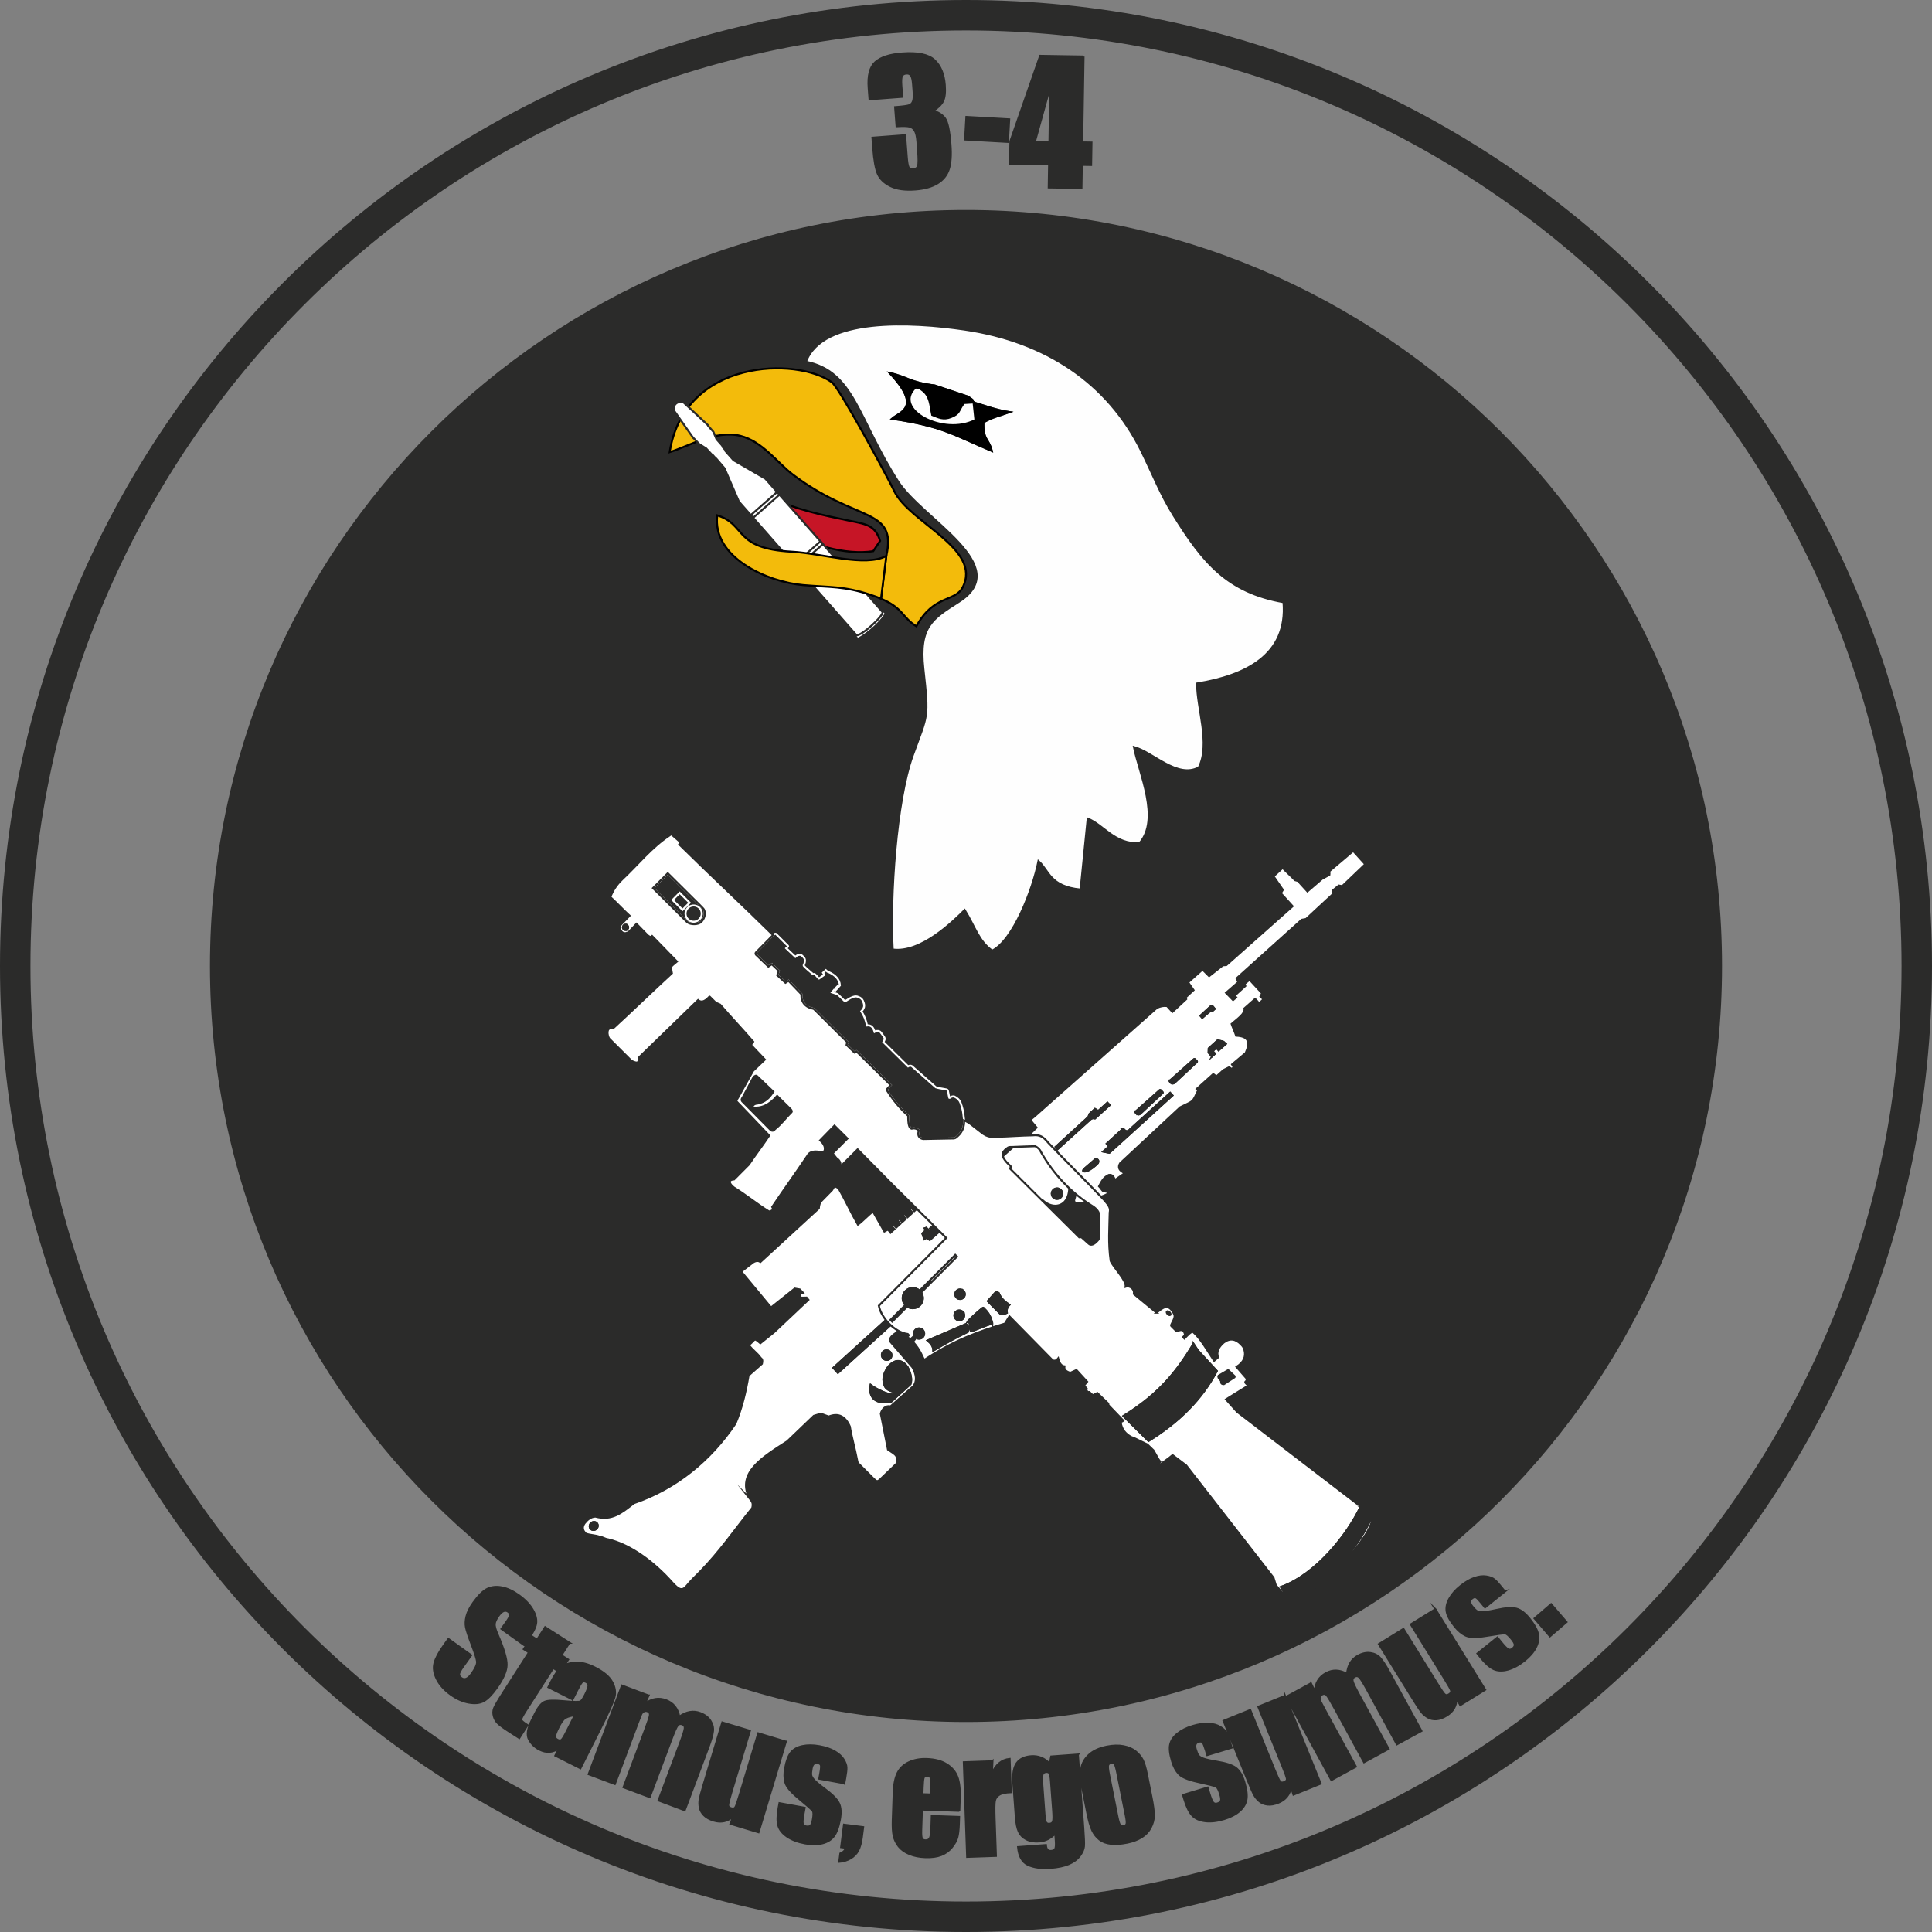 <?xml version="1.0" encoding="UTF-8"?>
<!DOCTYPE svg PUBLIC "-//W3C//DTD SVG 1.1//EN" "http://www.w3.org/Graphics/SVG/1.1/DTD/svg11.dtd">
<!-- Creator: CorelDRAW -->
<svg xmlns="http://www.w3.org/2000/svg" xml:space="preserve" width="96.897mm" height="96.897mm" version="1.1" style="shape-rendering:geometricPrecision; text-rendering:geometricPrecision; image-rendering:optimizeQuality; fill-rule:evenodd; clip-rule:evenodd"
viewBox="0 0 12918.28 12918.28"
 xmlns:xlink="http://www.w3.org/1999/xlink"
 xmlns:xodm="http://www.corel.com/coreldraw/odm/2003">
 <rect x="0" y="0" width="12918.28" height="12918.28" fill="#808080" stroke="none"/>
 <defs>
  <style type="text/css">
   <![CDATA[
    .str1 {stroke:black;stroke-width:13.33;stroke-miterlimit:22.926}
    .str0 {stroke:#2B2B2A;stroke-width:13.33;stroke-miterlimit:22.926}
    .str2 {stroke:white;stroke-width:13.33;stroke-miterlimit:22.926}
    .fil6 {fill:none}
    .fil4 {fill:black}
    .fil0 {fill:#2B2B2A}
    .fil1 {fill:#C61526}
    .fil3 {fill:#F3BB0B}
    .fil2 {fill:#FEFEFE}
    .fil5 {fill:white}
    .fil7 {fill:#2B2B2A;fill-rule:nonzero}
   ]]>
  </style>
 </defs>
 <g id="Ebene_x0020_1">
  <g id="_105553247421696">
   <path class="fil0 str0" d="M6459.14 1410.62c2788.22,0 5048.51,2260.29 5048.51,5048.51 0,2788.22 -2260.29,5048.51 -5048.51,5048.51 -2788.22,0 -5048.51,-2260.29 -5048.51,-5048.51 0,-2788.22 2260.29,-5048.51 5048.51,-5048.51z"/>
   <path class="fil1 str1" d="M5838.67 3685.53l46.32 -69.41c-33.78,-102.92 -88.23,-110.23 -200.62,-133.36 -177.74,-36.6 -371.99,-76.89 -535.05,-158.78 -79.98,-40.17 -118.48,-113.45 -225.18,-118.16 -30.93,195.41 542.32,536.6 914.53,479.71z"/>
   <path class="fil2 str0" d="M6509.67 2691.03c66.13,19.24 146.6,50.74 239.91,64.93 -82.64,29.49 -102.35,29.16 -173.91,67.41 -4.48,122.08 35.13,107.18 55.82,191.62 -257.53,-108.64 -329.48,-165.56 -666.56,-215.16 52.98,-46.56 203.43,-71.97 -15.64,-305.34 118.67,25.44 129.01,62.27 301.1,83.28l221.56 74.22c48.97,35.09 19.14,9.51 37.72,39.05zm-1120.81 -272.25c324.01,66.5 344.23,373.92 615.81,799.86 160.65,252 781.93,565.42 407.7,804.41 -176.95,113.01 -269.13,165.97 -238.31,447.99 37.21,340.55 30.68,298.1 -72.03,582.19 -109.52,302.98 -152.69,944.07 -132.96,1295.89 189.14,25.68 405.52,-188.83 481.23,-264.05 69.18,111.41 91.92,206.38 183.79,271.77 139.96,-69.7 270.33,-404.14 309.63,-598.62 69.73,59.91 74.33,170.7 281.65,189.78l47.45 -474.23c106.22,41.33 180.33,173.59 346.75,164.41 141.66,-162.24 -2.64,-468.34 -37.34,-642.92 126.55,33.18 288.42,213.64 433.73,136.35 79.39,-158.5 -12.68,-395.1 -11.57,-561.23 322.09,-52.78 607.59,-189.19 577.7,-543.97 -375.93,-66.67 -538.21,-264.65 -735.17,-580.84 -89.24,-143.25 -136.31,-270.18 -216.83,-432.78 -223.72,-451.74 -636.43,-729.02 -1179.99,-809.15 -353.71,-52.15 -948.54,-84.95 -1061.23,215.15z"/>
   <path class="fil3 str1" d="M5926.29 3717.47l-35.28 285.76c151.17,64.62 139.97,124.6 236.37,184.46 115.95,-213.71 257.83,-160.49 309.39,-260.32 133.19,-257.88 -355.79,-431.63 -457.36,-643.45 -47.93,-99.96 -367.79,-691.71 -416.77,-727.42 -233.36,-170.1 -986.47,-158.76 -1084.75,466.59 125.71,-38.37 307.89,-149.69 472.67,-108.59 147.9,36.89 247.47,180.7 350.88,258.85 426.25,322.14 699.03,217.67 624.84,544.12z"/>
   <path class="fil4 str1" d="M6509.67 2691.03l12.51 117.35c-212.79,111.91 -557.57,-71.87 -400.53,-217.32 42.98,9.64 11.2,-5.31 41.81,15.74 58.46,40.21 56.06,106.32 69.74,167.62 41.16,16.02 73.5,35.17 125.95,14.23 60.01,-23.97 46.34,-39.65 85.51,-93.52l65.02 -4.09zm0 0c-18.57,-29.54 11.25,-3.96 -37.72,-39.05l-221.56 -74.22c-172.09,-21.01 -182.43,-57.85 -301.1,-83.28 219.07,233.38 68.62,258.79 15.64,305.34 337.07,49.61 409.02,106.52 666.56,215.16 -20.69,-84.44 -60.3,-69.54 -55.82,-191.62 71.57,-38.25 91.27,-37.92 173.91,-67.41 -93.31,-14.19 -173.78,-45.69 -239.91,-64.93z"/>
   <path class="fil2 str1" d="M6509.67 2691.03l-65.02 4.09c-39.17,53.87 -25.5,69.55 -85.51,93.52 -52.45,20.94 -84.79,1.8 -125.95,-14.23 -13.68,-61.3 -11.28,-127.41 -69.74,-167.62 -30.61,-21.05 1.17,-6.11 -41.81,-15.74 -157.04,145.45 187.74,329.23 400.53,217.32l-12.51 -117.35z"/>
   <path class="fil5 str0" d="M5117.72 3200.7c260.4,296.33 521.69,593.39 782.1,889.72 5.51,-3.16 8.68,-2.77 11.41,-1.49l10.97 12.19c-15.72,38.56 -108.67,131.99 -186.71,170.6l-11.76 -11.57c-1.95,-3.45 -3.37,-10.44 2.99,-12.96 -262.08,-297.87 -524.17,-595.75 -786.25,-893.64 -32.09,-74.21 -64.18,-148.41 -96.27,-222.63 -17.94,-21.01 -35.89,-42.02 -53.83,-63.05 -0.97,0.48 -0.87,0.03 -1.84,0.49l-21.42 -24.38c-1.37,-0.21 -2.76,-0.43 -4.13,-0.63 -13.73,-14.93 -27.48,-29.85 -41.22,-44.78 -15.29,-9.6 -30.58,-19.18 -45.88,-28.77 -12.12,-12.84 -24.25,-25.66 -36.37,-38.49 -1.41,-1.09 -2.83,-2.17 -4.23,-3.27 -42.66,-60.65 -85.31,-121.29 -127.96,-181.94 -10.6,-40.13 24.16,-68.65 64.33,-54.14 54.45,50.77 108.88,101.55 163.33,152.32 0.07,1.13 0.15,2.27 0.21,3.4 11.6,13.21 23.21,26.42 34.82,39.62 6.96,16.38 13.93,32.77 20.9,49.15 13.27,14.95 26.53,29.89 39.8,44.85 -0.16,1.96 -0.32,3.93 -0.49,5.91 7.63,8.44 15.24,16.88 22.85,25.32 -0.32,1.65 -0.63,3.29 -0.95,4.95 17.54,19.88 35.08,39.76 52.61,59.65 70.99,41.2 141.98,82.39 212.99,123.59z"/>
   <polygon class="fil5 str0" points="5196.02,3289.8 5211.75,3307.7 5036.02,3462.14 5020.28,3444.23 "/>
   <polygon class="fil5 str0" points="5486.03,3619.69 5502.4,3638.33 5326.55,3792.86 5310.17,3774.24 "/>
   <path class="fil6 str0" d="M5899.82 4090.42c17.57,20.28 -140.55,163.93 -173.78,157.05"/>
   <path class="fil3 str1" d="M5926.29 3717.47l-35.28 285.76c-20.58,-8.8 -44.17,-17.68 -71.46,-26.66 -177.82,-58.53 -264.39,-48.66 -448.85,-64.42 -238.36,-20.34 -608.58,-183.61 -574.94,-466.42 199.59,62.78 104.86,222 497.33,243.13 208.14,11.21 489.27,104.22 633.19,28.61z"/>
   <path class="fil6 str0" d="M4080.91 5998.16c41.37,37.93 87.06,86.94 128.43,124.85l-56.73 58.63c-18.53,19.17 0.95,74.82 45.76,53.47 4.89,-2.33 5.75,-3.13 9.39,-6.97 16.05,-16.88 32.12,-33.77 48.17,-50.65l74.79 76.89c13.04,8.36 15.97,15.88 29.49,4.53 55.34,56.78 110.67,113.56 166.01,170.34 -42.84,37.85 -43.42,23.97 -33.74,78.28 -133.59,122.56 -259.76,245.6 -393.34,368.16 -2.63,-0.21 -6.48,-0.51 -10.55,-0.83 -36.78,-2.8 -28.12,50.07 -15.48,69.61 49.78,49.61 99.56,99.22 149.36,148.81 34.88,16.44 50.87,20.05 48.97,-21.61l396.16 -384.39c18.68,15.9 42.3,14.48 76.31,-23.4 0.15,-0.16 0.28,-0.61 0.43,-0.47l38.72 38.64c4.13,4.12 21.06,10.05 31.6,15.08 71.85,83.44 149.98,165.22 221.82,248.65 -2.96,6.49 -12.21,14.65 -15.17,21.13 28,29.78 64.95,67.93 92.96,97.71l-79.04 75.22c-31.36,54.89 -64.62,116.15 -96.55,172.9 -18.62,33.13 -21.25,23.88 4.52,51.06 65.97,69.61 134.53,139.51 199.87,209.04 -44.81,67.66 -90.96,126.12 -135.77,193.78 -33,33.1 -66.01,66.21 -99,99.31 -46.48,3.03 -28.61,32.48 -1.85,53.65 84.31,52.15 151.84,109.31 236.15,161.46 19.97,-4.77 32.62,-11.72 21.08,-30.96 77.7,-116.17 157.29,-225.51 235,-341.68 14.73,-29.28 48.45,-35.42 97.31,-23.16 9.55,-1.43 16.81,-5.88 18.81,-17.32 3.77,-22.74 -8.81,-43.46 -30.74,-63.03 31.97,-32.78 63.94,-65.57 95.91,-98.36 28.76,28.66 57.53,57.33 86.28,85.99 -32.93,33.05 -65.85,66.09 -98.78,99.14 8.2,10.47 16.4,20.93 24.58,31.4 25.86,16.9 31.16,37.13 26.21,59.02l116.35 -116.76c67.65,67.7 155.81,158.66 223.47,226.38 122.96,121.92 245.92,243.84 368.88,365.76 -147.12,148.92 -303.35,304.19 -450.47,453.11 14.33,79.19 104.31,177.74 192.81,189.22 2.41,3.43 11.24,9.59 7.15,10.31 -5.29,0.92 -9.69,2.16 -13.29,3.67 -0.55,0.24 -2.07,0.4 -1.59,0.72 6,4 14.37,12.07 24.41,22.29 0.32,0.33 0.68,1.37 0.97,1.01 6.56,-7.87 12.57,-13.85 18.12,-18.21 0.21,-0.16 0.4,-0.6 0.63,-0.48 4.44,2.32 8.96,6.69 13.04,12.85 0.25,0.37 1.03,0.79 0.75,1.16 -5.83,7.55 -16.7,17.1 -11.36,23.02 45.1,49.91 62.05,102.23 71.31,117.56 200.41,-133.68 371.84,-192.94 539.88,-243.45 10.03,-16.12 20.06,-32.24 30.09,-48.35 96.44,98.1 192.87,196.19 289.3,294.28 14.6,5.15 26.88,1.05 36.8,-12.4 7.17,29.34 19.41,49.67 41.65,52.26 -4.32,27.82 18.1,35.42 38.52,43.9 15.89,-7.21 26.06,-11.83 41.96,-19.04 23.78,26 47.55,51.98 71.34,77.98 -6.67,8.23 -13.32,16.45 -19.97,24.66 6.17,7.95 12.35,15.89 18.52,23.82 -2.05,2.57 -4.11,5.15 -6.15,7.71 4.49,4.49 8.99,8.97 13.49,13.45 3.08,-0.27 6.16,-0.52 9.23,-0.79 7.59,7.29 15.17,14.6 22.74,21.89 10.13,-5.03 20.25,-10.04 30.38,-15.07 24.28,23.44 48.57,46.86 72.85,70.29 0.52,3.6 1.04,7.19 1.56,10.77 31.46,32.78 68.15,70.79 99.6,103.58 -4.16,5.33 -13.56,5.45 -17.72,10.8 6.52,50.35 34.2,77.71 68.58,97.78 9.27,3.67 18.53,7.33 27.8,11 27.57,13.48 55.14,26.96 82.7,40.44 13.29,12.92 26.57,25.84 39.86,38.76 11.36,20.02 22.72,40.06 34.08,60.1 3.79,5.39 7.59,10.77 11.37,16.14 -4.48,5.36 -8.96,10.72 -13.44,16.08 5.13,2.99 9.33,-0.56 14.47,2.43 26.92,-23.16 54.77,-39.78 81.67,-62.93 30.21,22.84 60.41,45.66 90.62,68.5 194.67,250.35 389.35,500.69 584.03,751.04 5.16,16.68 10.32,33.34 15.49,50.02 26.36,30.54 52.73,61.09 79.1,91.63 7.07,6.19 14.13,12.37 21.21,18.57 265.09,-110.73 573.78,-480.67 546.33,-584.31 -35.56,-24.32 -71.11,-48.65 -106.66,-72.97 -266.04,-204 -532.08,-408.02 -798.11,-612.04 -24.86,-27.76 -49.73,-55.53 -74.59,-83.28 49.14,-30.46 98.28,-60.93 147.42,-91.39 -4.8,-7.8 -20.05,-17.73 -18.98,-24.34 0.19,-1.13 0.85,-2.17 2.12,-3.08 5.83,-4.16 8.65,-10.05 6.72,-18.69 -0.27,-1.21 -0.17,-2.76 -1.11,-3.81 -16.38,-18.74 -37.96,-43.05 -65.98,-75.71 49.03,-31.78 63.69,-69.03 53.54,-110.21 -4.67,-19.01 -9.08,-25.52 -22.44,-39.48 -36.5,-38.2 -75.43,-45.14 -117.39,-13.15 -39.01,33.76 -49.09,66.65 -37.04,98.9 -7.75,6.81 -18.96,15.72 -26.72,22.54 -47.07,-71.31 -90.34,-148.68 -139.92,-191.91 -13.32,-6.29 -36.56,20.26 -58.71,43.22l-7.99 -8.27c-2.51,-2.6 11.81,-11.05 12.52,-14.61 -9.19,-58.74 -53.69,-22.12 -56.27,-24.7l-36.64 -36.76c-4.95,-4.96 15.9,-31.78 21.58,-55.53 4.03,-16.85 -2.44,-25.29 -10.64,-38.85 -35.69,-58.91 -72.9,-21.73 -108.84,6.07 -48.85,-40.42 -103.12,-84.84 -151.97,-125.27 7.19,-31 -25.18,-58.17 -54.49,-48.34 6.12,-43.08 -81,-128.05 -100.28,-172.77 -17.32,-122.93 -8,-219.34 -6.41,-323.43 6.39,-28.14 -4.33,-46.14 -34.94,-81.43 -124.49,-129.8 -252.75,-256.52 -377.25,-386.33 -31.14,-39.02 -55.79,-53.49 -101.75,-48.49 -77.33,1.17 -155.25,7.67 -232.67,9.57 -10.2,0.25 -20.04,1.09 -30.05,1.44 -23.05,0.76 -45.73,-5.01 -67.86,-20.04 -11.95,-8.12 -23.62,-18.6 -35.72,-27.38 -27.04,-19.65 -57.63,-49.9 -93.3,-63.27 -4.32,-25.81 -1.77,-57.59 -23.94,-117.91 -6.35,-16.93 -19.2,-31.3 -41.93,-41.8 -9.85,-1.57 -17.93,0.39 -24.77,4.81 -10.49,6.79 -7.28,9.77 -10.97,-8.41 -1.31,-6.44 -2.65,-13.32 -3.97,-19.96 -4.79,-23.92 -1.67,-21.45 -27.13,-26.41 -18.72,-3.64 -37.26,-5.33 -56.21,-11.61 -53.47,-47.09 -106.95,-94.18 -160.41,-141.26 -7.91,-4.77 -16.33,-4.25 -25.25,1.39 -54.15,-53.95 -110.87,-108.94 -165.01,-162.88 16.4,-26.9 8,-28.4 -14.87,-60.27 -4.64,-6.47 -5.72,-8.47 -13.65,-11.63 -10.55,-4.2 -20.58,-2.05 -30.34,3.76 -8.12,-27.04 -21.17,-47.02 -51.05,-42.88 -7.05,-35.4 -19.52,-66.91 -37.64,-94.38 12.09,-11.55 19.61,-24.5 18.84,-40.02 -0.43,-8.47 -4.59,-22.64 -8.39,-30.14 -6.21,-12.25 -16.13,-20.77 -30.12,-25.24 -21.66,-10.71 -46.62,0.61 -89.59,28.73 -15.01,-13.8 -35.09,-34.41 -50.1,-48.21 -10.75,-3.07 -25.61,-8.85 -36.36,-11.92 3.04,-3.71 5.56,-7.03 8.68,-10.67l5.12 -5.99 6.88 5.17 10.88 -11.49 -5.11 -6.88 8.97 -9.19 5.27 5.97 11.57 -13.33c-1.92,-42.25 -34.85,-71.03 -73.89,-88.23 -2.87,-1.27 -6.31,-0.77 -8.31,-2.6l-11.65 -10.56 -18.78 17.08 8.8 13.15 -35.93 25.52c-2.12,1.51 -10.96,-14.96 -28.9,-30.1 -2.09,-1.77 -9.61,2.12 -11.8,0.25 -27.72,-23.8 -65.19,-55.22 -62.15,-59.55 7.47,-10.65 11.93,-30.02 6.49,-43.78 -2.28,-5.81 -13.81,-17.38 -19.05,-21.38 -13.01,-9.97 -32.14,-1.05 -42.77,9.2l-60.89 -57.38c16.52,-15.63 16.7,-10.55 0.75,-26.45 -20.58,-20.5 -41.16,-41.01 -61.74,-61.51 -7.45,-10.37 -11.91,-12.51 -26.94,0.03 -206.66,-204.14 -420.92,-402.54 -627.57,-606.67 7.16,-13.85 10.92,-12.49 0.21,-21.77l-42.18 -36.52c-12.24,-10.6 -8.43,-11.07 -21.81,-2.2 -123.2,81.52 -210.38,193.3 -315.79,292.52 -41.52,39.08 -65.43,78.9 -81.1,120.32z"/>
   <path class="fil6 str0" d="M6752.21 7812.29c154.62,153.57 309.25,307.14 463.87,460.71 4.4,-0.91 9.47,-1.05 15.69,0.13 16.46,14.68 32.93,29.34 49.39,44.02 13.91,12.07 34.06,4.09 55.43,-19.08 11.41,-12.36 11.04,-10.97 11.49,-27.18 1.37,-47.73 0.59,-96.06 2.43,-143.66 -1.16,-22.01 -15.33,-42.54 -43.86,-61.46 -146.61,-90.88 -260.05,-212.88 -345.42,-361.2 -6.68,-17 -19.78,-30.58 -39.37,-40.72 -50.7,0.85 -104.88,4.19 -156.42,5.65 -19.82,0.55 -18.36,-2.12 -34.33,10.04 -31.3,23.81 -49.42,49.95 26.02,117.69 2.87,6.95 0.55,11.67 -4.93,15.05z"/>
   <path class="fil6 str0" d="M5170.68 7299.73c-25.54,37.52 -52.65,73.87 -118.91,80.96 -14.75,5.25 -20.29,13.93 -21.6,24.18 56.71,8.32 112.29,-13.85 166.37,-76.89 30.02,29.64 60.05,59.27 90.07,88.91 8.89,9.07 11.19,17.36 0.88,24.14 -36.16,36.56 -65.1,76.7 -105.75,108.78 -7.67,11.35 -19.12,14.75 -29.33,5.12 -63.26,-63.86 -126.51,-127.72 -189.75,-191.57 -5.03,-7.24 -5.96,-15.2 3.28,-24.98 23.93,-44.86 47.85,-89.72 71.78,-134.59 10.4,-12.17 19.13,-14.27 26.21,-6.29 35.58,34.08 71.17,68.14 106.75,102.22z"/>
   <path class="fil6 str0" d="M8212.35 9161.38c13.88,13.23 27.74,26.44 41.62,39.66 3.01,4.59 2.29,8.35 -4.2,10.84 -22.14,14.4 -44.3,28.78 -66.45,43.17 -15.97,0.08 -19.98,-7.73 -17.5,-19.84 -5.83,-7.61 -11.67,-15.23 -17.49,-22.84 -3.81,-10.25 -1.45,-14.99 4.79,-16.26 19.74,-11.59 39.49,-23.16 59.23,-34.73z"/>
   <path class="fil6 str0" d="M7820.05 8774.56c6.23,6.2 8.56,13.95 5.23,17.3 -3.35,3.35 -11.11,1.04 -17.33,-5.16 -6.23,-6.21 -8.56,-13.96 -5.21,-17.3 3.33,-3.35 11.09,-1.04 17.32,5.16z"/>
   <path class="fil6 str0" d="M6688.58 8784.13c-27.76,-28.04 -55.5,-56.07 -83.24,-84.11 15.37,-17.38 30.76,-34.77 46.13,-52.17 6.01,-7.19 13.49,-10.71 25.74,-2.39 14.13,36.22 41.12,59.57 71.53,79.46 -17.44,17.77 -19.61,35.53 -16.86,53.27 -18,8.41 -33.04,11.49 -43.29,5.93z"/>
   <path class="fil6 str0" d="M4194.94 6188.26c6.85,6.84 6.88,17.93 0.04,24.8 -6.83,6.87 -17.93,6.88 -24.8,0.04 -6.85,-6.83 -6.88,-17.93 -0.04,-24.8 6.84,-6.85 17.93,-6.88 24.8,-0.04z"/>
   <path class="fil6 str0" d="M6446.51 7491.44c1.69,39.88 -9.81,75.83 -42.94,105.42 -19.12,17.08 -18.8,15.15 -43.14,15.56l-188.41 3.69c-28.29,-5.92 -38.32,-25.28 -28.16,-57.22 -14.51,-13.16 -30.9,-16.77 -48.94,-12.04 -16.04,-3.45 -22.98,-33.41 -22.1,-86.12 -53.99,-48.19 -100.79,-105.11 -135.67,-160.3 -10.08,-15.94 -11.71,-12.19 0.28,-25.25l18.21 -19.81 -229.82 -226.19 -12.41 8.31 -52.94 -50.63c0.56,-6.23 3.35,-11.25 8.61,-14.95l-227.72 -226.12c-60.23,-11.43 -84.27,-46.61 -83.02,-98.39l-85.75 -89.36 -20.78 13 -54.67 -50.55 10.56 -28.68 -47.19 -44.68 -22.74 15.74 -83.38 -79.94c-3.29,-5.12 -4.19,-10.69 2.32,-16.49l112.45 -113.95"/>
   <path class="fil6 str0" d="M6150.65 8632.29c26.32,26.21 26.4,68.81 0.17,95.12 -26.22,26.3 -68.81,26.38 -95.12,0.17 -26.32,-26.22 -26.4,-68.82 -0.17,-95.14 26.22,-26.3 68.81,-26.38 95.12,-0.16z"/>
   <path class="fil6 str0" d="M6066.15 8736.11l-100.43 100.79 -11.35 -11.31 99.52 -99.87m94.88 -95.23l238.57 -239.43 11.33 11.29 -239.48 240.35"/>
   <path class="fil6 str0" d="M6441.61 8631.36c12.4,12.36 12.44,32.44 0.08,44.84 -12.35,12.4 -32.42,12.43 -44.82,0.08 -12.4,-12.36 -12.44,-32.42 -0.08,-44.82 12.36,-12.41 32.42,-12.44 44.82,-0.09z"/>
   <path class="fil6 str0" d="M6437.23 8772.22c12.75,12.69 12.79,33.33 0.08,46.08 -12.69,12.75 -33.33,12.77 -46.06,0.08 -12.75,-12.71 -12.79,-33.33 -0.09,-46.08 12.71,-12.75 33.33,-12.79 46.08,-0.08z"/>
   <path class="fil6 str0" d="M6169.36 8892.61c13.35,13.29 13.39,34.89 0.09,48.22 -13.31,13.35 -34.89,13.39 -48.23,0.09 -13.35,-13.29 -13.39,-34.89 -0.08,-48.23 13.29,-13.33 34.88,-13.37 48.22,-0.08z"/>
   <path class="fil6 str0" d="M6457.42 8854.32c-84.84,36.44 -169.7,72.89 -254.56,109.32 22.6,18.6 38.01,39.76 38.24,66.34 75.63,-45.45 152.21,-87.54 230.03,-125.07 6.6,-22.77 7.13,-42.33 -13.71,-50.59z"/>
   <path class="fil6 str0" d="M6582.31 8752.04c30.66,29.25 45.33,62.23 52.01,97.06 -40.52,11.95 -120.83,46.84 -137.63,51.97 -16.78,5.13 -1.67,-71.67 -26.78,-62.55 6.03,-10.8 71.23,-70.15 95.88,-88.95 10.84,-8.25 7.96,-5.67 16.52,2.48z"/>
   <path class="fil6 str0" d="M4465.23 5839.18l214.22 212.68 19.58 20.16c6.95,7.15 9.16,11 11.73,21.06 6.2,24.37 -2.51,51.63 -21.76,70.95 -19.82,19.89 -70.75,20.48 -93.24,2.71l-15.2 -15.2 -214.07 -213.28 98.74 -99.08z"/>
   <polygon class="fil6 str0" points="4544.74,5970.04 4611.07,6036.14 4563.54,6083.84 4497.21,6017.74 "/>
   <path class="fil6 str0" d="M4676.38 6070.42c21.25,21.18 21.32,55.58 0.13,76.83 -21.17,21.26 -55.58,21.32 -76.83,0.15 -21.25,-21.18 -21.32,-55.58 -0.13,-76.85 21.17,-21.25 55.58,-21.32 76.83,-0.13z"/>
   <polygon class="fil6 str0" points="4627.87,6115.84 4633.91,6121.87 4604.34,6151.54 4598.3,6145.52 "/>
   <polyline class="fil6 str0" points="4602.88,6067.47 4622.97,6086.34 4616.99,6092.42 4596.83,6073.49 "/>
   <polygon class="fil6 str0" points="4655.33,6127.8 4661.32,6121.71 4682.05,6141.19 4676.07,6147.28 "/>
   <path class="fil0 str0" d="M4689.01 6164.04c-19.82,19.89 -70.75,20.48 -93.24,2.71l-15.2 -15.2 -214.07 -213.28 98.74 -99.08 214.22 212.68 19.58 20.16c6.95,7.15 9.16,11 11.73,21.06 6.2,24.37 -2.51,51.63 -21.76,70.95zm-608.1 -165.88c41.37,37.93 87.06,86.94 128.43,124.85l-56.73 58.63c-18.53,19.17 0.95,74.82 45.76,53.47 4.89,-2.33 5.75,-3.13 9.39,-6.97 16.05,-16.88 32.12,-33.77 48.17,-50.65l74.79 76.89c13.04,8.36 15.97,15.88 29.49,4.53 55.34,56.78 110.67,113.56 166.01,170.34 -42.84,37.85 -43.42,23.97 -33.74,78.28 -133.59,122.56 -259.76,245.6 -393.34,368.16 -2.63,-0.21 -6.48,-0.51 -10.55,-0.83 -36.78,-2.8 -28.12,50.07 -15.48,69.61 49.78,49.61 99.56,99.22 149.36,148.81 34.88,16.44 50.87,20.05 48.97,-21.61l396.16 -384.39c18.68,15.9 42.3,14.48 76.31,-23.4 0.15,-0.16 0.28,-0.61 0.43,-0.47l38.72 38.64c4.13,4.12 21.06,10.05 31.6,15.08 71.85,83.44 149.98,165.22 221.82,248.65 -2.96,6.49 -12.21,14.65 -15.17,21.13 28,29.78 64.95,67.93 92.96,97.71l-79.04 75.22c-31.36,54.89 -64.62,116.15 -96.55,172.9 -18.62,33.13 -21.25,23.88 4.52,51.06 65.97,69.61 134.53,139.51 199.87,209.04 -44.81,67.66 -90.96,126.12 -135.77,193.78 -33,33.1 -66.01,66.21 -99,99.31 -46.48,3.03 -28.61,32.48 -1.85,53.65 84.31,52.15 151.84,109.31 236.15,161.46 19.97,-4.77 32.62,-11.72 21.08,-30.96 77.7,-116.17 157.29,-225.51 235,-341.68 14.73,-29.28 48.45,-35.42 97.31,-23.16 9.55,-1.43 16.81,-5.88 18.81,-17.32 3.77,-22.74 -8.81,-43.46 -30.74,-63.03 31.97,-32.78 63.94,-65.57 95.91,-98.36 28.76,28.66 57.53,57.33 86.28,85.99 -32.93,33.05 -65.85,66.09 -98.78,99.14 8.2,10.47 16.4,20.93 24.58,31.4 25.86,16.9 31.16,37.13 26.21,59.02l116.35 -116.76c67.65,67.7 155.81,158.66 223.47,226.38 122.96,121.92 245.92,243.84 368.88,365.76 -147.12,148.92 -303.35,304.19 -450.47,453.11 14.33,79.19 104.31,177.74 192.81,189.22 2.41,3.43 11.24,9.59 7.15,10.31 -5.29,0.92 -9.69,2.16 -13.29,3.67 -0.55,0.24 -2.07,0.4 -1.59,0.72 6,4 14.37,12.07 24.41,22.29 0.32,0.33 0.68,1.37 0.97,1.01 6.56,-7.87 12.57,-13.85 18.12,-18.21 0.21,-0.16 0.4,-0.6 0.63,-0.48 4.44,2.32 8.96,6.69 13.04,12.85 0.25,0.37 1.03,0.79 0.75,1.16 -5.83,7.55 -16.7,17.1 -11.36,23.02 45.1,49.91 62.05,102.23 71.31,117.56 200.41,-133.68 371.84,-192.94 539.88,-243.45 10.03,-16.12 20.06,-32.24 30.09,-48.35 96.44,98.1 192.87,196.19 289.3,294.28 14.6,5.15 26.88,1.05 36.8,-12.4 7.17,29.34 19.41,49.67 41.65,52.26 -4.32,27.82 18.1,35.42 38.52,43.9 15.89,-7.21 26.06,-11.83 41.96,-19.04 23.78,26 47.55,51.98 71.34,77.98 -6.67,8.23 -13.32,16.45 -19.97,24.66 6.17,7.95 12.35,15.89 18.52,23.82 -2.05,2.57 -4.11,5.15 -6.15,7.71 4.49,4.49 8.99,8.97 13.49,13.45 3.08,-0.27 6.16,-0.52 9.23,-0.79 7.59,7.29 15.17,14.6 22.74,21.89 10.13,-5.03 20.25,-10.04 30.38,-15.07 24.28,23.44 48.57,46.86 72.85,70.29 0.52,3.6 1.04,7.19 1.56,10.77 31.46,32.78 68.15,70.79 99.6,103.58 -4.16,5.33 -13.56,5.45 -17.72,10.8 6.52,50.35 34.2,77.71 68.58,97.78 9.27,3.67 18.53,7.33 27.8,11 27.57,13.48 55.14,26.96 82.7,40.44 13.29,12.92 26.57,25.84 39.86,38.76 11.36,20.02 22.72,40.06 34.08,60.1 3.79,5.39 7.59,10.77 11.37,16.14 -4.48,5.36 -8.96,10.72 -13.44,16.08 5.13,2.99 9.33,-0.56 14.47,2.43 26.92,-23.16 54.77,-39.78 81.67,-62.93 30.21,22.84 60.41,45.66 90.62,68.5 194.67,250.35 389.35,500.69 584.03,751.04 5.16,16.68 10.32,33.34 15.49,50.02 26.36,30.54 52.73,61.09 79.1,91.63 7.07,6.19 14.13,12.37 21.21,18.57 265.09,-110.73 573.78,-480.67 546.33,-584.31 -35.56,-24.32 -71.11,-48.65 -106.66,-72.97 -266.04,-204 -532.08,-408.02 -798.11,-612.04 -24.86,-27.76 -49.73,-55.53 -74.59,-83.28 49.14,-30.46 98.28,-60.93 147.42,-91.39 -4.8,-7.8 -20.05,-17.73 -18.98,-24.34 0.19,-1.13 0.85,-2.17 2.12,-3.08 5.83,-4.16 8.65,-10.05 6.72,-18.69 -0.27,-1.21 -0.17,-2.76 -1.11,-3.81 -16.38,-18.74 -37.96,-43.05 -65.98,-75.71 49.03,-31.78 63.69,-69.03 53.54,-110.21 -4.67,-19.01 -9.08,-25.52 -22.44,-39.48 -36.5,-38.2 -75.43,-45.14 -117.39,-13.15 -39.01,33.76 -49.09,66.65 -37.04,98.9 -7.75,6.81 -18.96,15.72 -26.72,22.54 -47.07,-71.31 -90.34,-148.68 -139.92,-191.91 -13.32,-6.29 -36.56,20.26 -58.71,43.22l-7.99 -8.27c-2.51,-2.6 11.81,-11.05 12.52,-14.61 -9.19,-58.74 -53.69,-22.12 -56.27,-24.7l-36.64 -36.76c-4.95,-4.96 15.9,-31.78 21.58,-55.53 4.03,-16.85 -2.44,-25.29 -10.64,-38.85 -35.69,-58.91 -72.9,-21.73 -108.84,6.07 -48.85,-40.42 -103.12,-84.84 -151.97,-125.27 7.19,-31 -25.18,-58.17 -54.49,-48.34 6.12,-43.08 -81,-128.05 -100.28,-172.77 -17.32,-122.93 -8,-219.34 -6.41,-323.43 6.39,-28.14 -4.33,-46.14 -34.94,-81.43 -124.49,-129.8 -252.75,-256.52 -377.25,-386.33 -31.14,-39.02 -55.79,-53.49 -101.75,-48.49 -77.33,1.17 -155.25,7.67 -232.67,9.57 -10.2,0.25 -20.04,1.09 -30.05,1.44 -23.05,0.76 -45.73,-5.01 -67.86,-20.04 -11.95,-8.12 -23.62,-18.6 -35.72,-27.38 -27.04,-19.65 -57.63,-49.9 -93.3,-63.27 1.69,39.88 -9.81,75.83 -42.94,105.42 -19.12,17.08 -18.8,15.15 -43.14,15.56l-188.41 3.69c-28.29,-5.92 -38.32,-25.28 -28.16,-57.22 -14.51,-13.16 -30.9,-16.77 -48.94,-12.04 -16.04,-3.45 -22.98,-33.41 -22.1,-86.12 -53.99,-48.19 -100.79,-105.11 -135.67,-160.3 -10.08,-15.94 -11.71,-12.19 0.28,-25.25l18.21 -19.81 -229.82 -226.19 -12.41 8.31 -52.94 -50.63c0.56,-6.23 3.35,-11.25 8.61,-14.95l-227.72 -226.12c-60.23,-11.43 -84.27,-46.61 -83.02,-98.39l-85.75 -89.36 -20.78 13 -54.67 -50.55 10.56 -28.68 -47.19 -44.68 -22.74 15.74 -83.38 -79.94c-3.29,-5.12 -4.19,-10.69 2.32,-16.49l112.45 -113.95c-206.66,-204.14 -420.92,-402.54 -627.57,-606.67 7.16,-13.85 10.92,-12.49 0.21,-21.77l-42.18 -36.52c-12.24,-10.6 -8.43,-11.07 -21.81,-2.2 -123.2,81.52 -210.38,193.3 -315.79,292.52 -41.52,39.08 -65.43,78.9 -81.1,120.32zm114.03 190.1c6.85,6.84 6.88,17.93 0.04,24.8 -6.83,6.87 -17.93,6.88 -24.8,0.04 -6.85,-6.83 -6.88,-17.93 -0.04,-24.8 6.84,-6.85 17.93,-6.88 24.8,-0.04zm868.99 1009.25c35.58,34.08 71.17,68.14 106.75,102.22 -25.54,37.52 -52.65,73.87 -118.91,80.96 -14.75,5.25 -20.29,13.93 -21.6,24.18 56.71,8.32 112.29,-13.85 166.37,-76.89 30.02,29.64 60.05,59.27 90.07,88.91 8.89,9.07 11.19,17.36 0.88,24.14 -36.16,36.56 -65.1,76.7 -105.75,108.78 -7.67,11.35 -19.12,14.75 -29.33,5.12 -63.26,-63.86 -126.51,-127.72 -189.75,-191.57 -5.03,-7.24 -5.96,-15.2 3.28,-24.98 23.93,-44.86 47.85,-89.72 71.78,-134.59 10.4,-12.17 19.13,-14.27 26.21,-6.29zm1084.86 1432.98l238.57 -239.43 11.33 11.29 -239.48 240.35c17.37,26.09 14.59,61.65 -8.39,84.71 -22.97,23.05 -58.53,25.97 -84.67,8.69l-100.43 100.79 -11.35 -11.31 99.52 -99.87c-24.5,-26.34 -23.98,-67.57 1.63,-93.27 25.61,-25.69 66.83,-26.37 93.26,-1.96zm54.07 333.15c84.86,-36.44 169.72,-72.89 254.56,-109.32 20.84,8.27 20.3,27.82 13.71,50.59 -77.82,37.53 -154.4,79.62 -230.03,125.07 -0.23,-26.58 -15.64,-47.74 -38.24,-66.34zm1013.23 -690.65c-154.62,-153.57 -309.25,-307.14 -463.87,-460.71 5.48,-3.39 7.8,-8.11 4.93,-15.05 -75.45,-67.74 -57.33,-93.88 -26.02,-117.69 15.97,-12.16 14.51,-9.49 34.33,-10.04 51.54,-1.47 105.72,-4.8 156.42,-5.65 19.58,10.13 32.69,23.72 39.37,40.72 85.36,148.32 198.81,270.32 345.42,361.2 28.53,18.92 42.7,39.45 43.86,61.46 -1.84,47.61 -1.05,95.94 -2.43,143.66 -0.45,16.21 -0.08,14.83 -11.49,27.18 -21.37,23.17 -41.53,31.14 -55.43,19.08 -16.46,-14.68 -32.93,-29.34 -49.39,-44.02 -6.23,-1.19 -11.29,-1.04 -15.69,-0.13zm-633.77 479.04c30.66,29.25 45.33,62.23 52.01,97.06 -40.52,11.95 -120.83,46.84 -137.63,51.97 -16.78,5.13 -1.67,-71.67 -26.78,-62.55 6.03,-10.8 71.23,-70.15 95.88,-88.95 10.84,-8.25 7.96,-5.67 16.52,2.48zm-191.15 20.26c12.71,-12.75 33.33,-12.79 46.08,-0.08 12.75,12.69 12.79,33.33 0.08,46.08 -12.69,12.75 -33.33,12.77 -46.06,0.08 -12.75,-12.71 -12.79,-33.33 -0.09,-46.08zm1411.57 -2.91c3.33,-3.35 11.09,-1.04 17.32,5.16 6.23,6.2 8.56,13.95 5.23,17.3 -3.35,3.35 -11.11,1.04 -17.33,-5.16 -6.23,-6.21 -8.56,-13.96 -5.21,-17.3zm-1633.37 123.21c13.35,13.29 13.39,34.89 0.09,48.22 -13.31,13.35 -34.89,13.39 -48.23,0.09 -13.35,-13.29 -13.39,-34.89 -0.08,-48.23 13.29,-13.33 34.88,-13.37 48.22,-0.08zm227.43 -261.16c12.36,-12.41 32.42,-12.44 44.82,-0.09 12.4,12.36 12.44,32.44 0.08,44.84 -12.35,12.4 -32.42,12.43 -44.82,0.08 -12.4,-12.36 -12.44,-32.42 -0.08,-44.82zm208.55 68.57c15.37,-17.38 30.76,-34.77 46.13,-52.17 6.01,-7.19 13.49,-10.71 25.74,-2.39 14.13,36.22 41.12,59.57 71.53,79.46 -17.44,17.77 -19.61,35.53 -16.86,53.27 -18,8.41 -33.04,11.49 -43.29,5.93 -27.76,-28.04 -55.5,-56.07 -83.24,-84.11zm1547.78 496.09c19.74,-11.59 39.49,-23.16 59.23,-34.73 13.88,13.23 27.74,26.44 41.62,39.66 3.01,4.59 2.29,8.35 -4.2,10.84 -22.14,14.4 -44.3,28.78 -66.45,43.17 -15.97,0.08 -19.98,-7.73 -17.5,-19.84 -5.83,-7.61 -11.67,-15.23 -17.49,-22.84 -3.81,-10.25 -1.45,-14.99 4.79,-16.26z"/>
   <path class="fil0 str2" d="M4497.21 6017.74l47.53 -47.7 66.33 66.1 -47.53 47.7 -66.33 -66.1zm102.47 129.65c-20.3,-20.24 -21.26,-52.53 -2.85,-73.91 0.87,-1 1.77,-1.97 2.72,-2.93 1.08,-1.08 2.19,-2.11 3.33,-3.08 21.32,-18.12 53.33,-17.16 73.5,2.95 19.28,19.21 21.12,49.3 5.49,70.59l0.17 0.17 -1.4 1.43c-1.27,1.61 -2.65,3.16 -4.13,4.64 -19.69,19.77 -50.82,21.21 -72.18,4.29 -1.6,-1.28 -3.16,-2.67 -4.65,-4.15zm-19.12 4.15l15.2 15.2c22.49,17.77 73.42,17.18 93.24,-2.71 19.25,-19.32 27.96,-46.58 21.76,-70.95 -2.57,-10.07 -4.79,-13.92 -11.73,-21.06l-19.58 -20.16 -214.22 -212.68 -98.74 99.08 214.07 213.28z"/>
   <path class="fil0 str2" d="M5160.5 6447.11l47.19 44.68 -10.56 28.68 54.67 50.55 20.78 -13 85.75 89.36c-1.25,51.78 22.78,86.96 83.02,98.39l227.72 226.12c-5.27,3.69 -8.05,8.72 -8.61,14.95l52.94 50.63 12.41 -8.31 229.82 226.19 -18.21 19.81c-11.99,13.07 -10.36,9.31 -0.28,25.25 34.88,55.19 81.67,112.11 135.67,160.3 -0.88,52.71 6.07,82.67 22.1,86.12 18.04,-4.73 34.44,-1.12 48.94,12.04 -10.16,31.94 -0.13,51.3 28.16,57.22l188.41 -3.69c24.34,-0.41 24.02,1.52 43.14,-15.56 33.13,-29.58 44.64,-65.54 42.94,-105.42 -4.32,-25.81 -1.77,-57.59 -23.94,-117.91 -6.35,-16.93 -19.2,-31.3 -41.93,-41.8 -9.85,-1.57 -17.93,0.39 -24.77,4.81 -10.49,6.79 -7.28,9.77 -10.97,-8.41 -1.31,-6.44 -2.65,-13.32 -3.97,-19.96 -4.79,-23.92 -1.67,-21.45 -27.13,-26.41 -18.72,-3.64 -37.26,-5.33 -56.21,-11.61 -53.47,-47.09 -106.95,-94.18 -160.41,-141.26 -7.91,-4.77 -16.33,-4.25 -25.25,1.39 -54.15,-53.95 -110.87,-108.94 -165.01,-162.88 16.4,-26.9 8,-28.4 -14.87,-60.27 -4.64,-6.47 -5.72,-8.47 -13.65,-11.63 -10.55,-4.2 -20.58,-2.05 -30.34,3.76 -8.12,-27.04 -21.17,-47.02 -51.05,-42.88 -7.05,-35.4 -19.52,-66.91 -37.64,-94.38 12.09,-11.55 19.61,-24.5 18.84,-40.02 -0.43,-8.47 -4.59,-22.64 -8.39,-30.14 -6.21,-12.25 -16.13,-20.77 -30.12,-25.24 -21.66,-10.71 -46.62,0.61 -89.59,28.73 -15.01,-13.8 -35.09,-34.41 -50.1,-48.21 -10.75,-3.07 -25.61,-8.85 -36.36,-11.92 3.04,-3.71 5.56,-7.03 8.68,-10.67l5.12 -5.99 6.88 5.17 10.88 -11.49 -5.11 -6.88 8.97 -9.19 5.27 5.97 11.57 -13.33c-1.92,-42.25 -34.85,-71.03 -73.89,-88.23 -2.87,-1.27 -6.31,-0.77 -8.31,-2.6l-11.65 -10.56 -18.78 17.08 8.8 13.15 -35.93 25.52c-2.12,1.51 -10.96,-14.96 -28.9,-30.1 -2.09,-1.77 -9.61,2.12 -11.8,0.25 -27.72,-23.8 -65.19,-55.22 -62.15,-59.55 7.47,-10.65 11.93,-30.02 6.49,-43.78 -2.28,-5.81 -13.81,-17.38 -19.05,-21.38 -13.01,-9.97 -32.14,-1.05 -42.77,9.2l-60.89 -57.38c16.52,-15.63 16.7,-10.55 0.75,-26.45 -20.58,-20.5 -41.16,-41.01 -61.74,-61.51 -7.45,-10.37 -11.91,-12.51 -26.94,0.03l-112.45 113.95c-6.51,5.8 -5.61,11.37 -2.32,16.49l83.38 79.94 22.74 -15.74z"/>
   <path class="fil5 str0" d="M8135.92 9167.42c-40.82,-43.09 -85.19,-93.74 -126.01,-136.83 -9.83,-14.84 -19.66,-29.68 -29.49,-44.52 -107.14,176.45 -223.72,331.76 -468.74,482.4 55.95,55.38 111.91,110.77 167.88,166.16 204.38,-126.87 356.87,-278.74 456.36,-467.22z"/>
   <path class="fil5 str0" d="M8565.1 10611.36c234.93,-84.44 444.11,-349.8 531.94,-535.76 32.06,20.29 47.07,38.37 79.14,58.66 -97.14,222.59 -271.41,417.58 -546.32,576.59 -21.6,-33.17 -43.18,-66.34 -64.77,-99.5z"/>
   <path class="fil0 str0" d="M5005.13 9197.23c-18.96,111.17 -44.72,219.71 -87.59,321.61 -165.36,245.31 -394.66,434.41 -678.74,531.88 -81.3,63.27 -146.21,119.97 -257.76,89.78 -31.62,1.59 -53.43,20.7 -72.54,44.65 -17.41,24.93 -14.51,48.14 8.99,69.61 26.28,9.91 64.22,10.2 90.5,20.12 23.69,2.81 35.72,15.25 59.41,18.06 148.13,35.89 304.07,148.9 429.65,290.8 41.12,44.84 63.83,57.73 95.08,19.13 28.57,-35.28 55.75,-60.01 87.5,-92.27 133.59,-135.79 236.79,-287.28 350.59,-428.03 7.15,-32.66 -0.08,-41.68 -21.32,-68.22 -79.26,-165.33 83.22,-266.92 255.12,-376.83l177.66 -170.33 46.85 -14.36 52.62 19.16c66.46,-26.89 111.99,0 141.2,66.3 10.64,67.83 34.16,148.65 47.26,218.98 5.19,27.85 3.76,21.97 24.12,42.36l86.46 86.58c21.29,21.33 26.57,22.74 45.29,5.76l115.64 -111.15c-4.75,-50.71 0.09,-46.89 -63.65,-88.48 -14.87,-74.57 -33.02,-165.45 -47.87,-240.03 8.63,-30.7 32.74,-55.91 65.17,-48.42 53.37,-47.27 98.94,-87.64 152.3,-134.92 25.96,-33.21 21.62,-75.98 -5,-125.79 -46.05,-53.3 -92.08,-106.6 -138.13,-159.9 -26.62,-24.61 -8.49,-47.9 27.42,-70.67l75.98 -70.26 58.33 -53.93 85.02 -78.62 11.12 -10.28 1.05 1.15 23.33 25.3 53.26 -46.57 -25.08 -27.2 40.1 -36.41 34.6 -31.44 53.43 -48.53 314.85 -285.96 25.06 27.34 67.15 -61.41c-18.93,-14.31 -19.01,-25.25 -23.57,-45.78 11.09,-10.37 22.18,-20.74 33.26,-31.12 31.45,-29.41 62.9,-58.83 94.35,-88.26 21.92,-22.26 41.44,-30.76 58.43,-24.86 0.8,0.73 1.6,1.45 2.4,2.16 22.73,20.2 48.55,31.73 73.27,33.93 52.41,4.65 99.8,-32.7 102.06,-118.49 32.77,9.52 49.47,36.85 35.1,71.65 -10.55,30.18 10.73,33.89 66.15,27.14 74.31,-32.49 227.54,-66.89 125.36,-77.21 -9.45,-8.69 -17.96,-24.22 -27.41,-32.92 15.82,-30 30.42,-60.98 65.41,-75.87 24.78,-3.45 33.45,14.15 40.34,34.06 22.14,-15.4 44.3,-30.8 66.45,-46.2 -38.1,-16.28 -48.23,-38.26 -31.41,-65.73 134.05,-124.85 268.1,-249.68 402.16,-374.52 93.59,-47.05 77.55,-25.73 121.76,-117.61l-10.65 -5.97 109.52 -98.43 21.01 16.16 47.67 -43.02 37.36 -18.54 18.65 12.24 11.63 -13.65 -10.79 -17.33 91.28 -76.79c33.08,-73.05 20.22,-112.04 -63.62,-116 -7.35,-21.82 -23,-56.33 -30.34,-78.15 39.49,-34.44 92.83,-69.31 85.82,-103.98l71.31 -63.05c9.91,7.64 17.65,21.76 27.56,29.38 9.47,-9.19 18.94,-18.38 28.41,-27.57l-20.14 -18.22 10.55 -21.94 -83.27 -90.4 -34.54 28.16 5.65 13.43 -70.33 63.85 9.45 12.93 -20.93 17.5 -46.91 -48.14c24.69,-21.21 57.65,-50.5 82.32,-71.73 -3.96,-8.28 -7.91,-16.56 -11.87,-24.85 145.13,-130.57 290.25,-261.13 435.38,-391.7 9.73,-1.71 19.46,-3.43 29.2,-5.13 59.97,-55.62 119.92,-111.24 179.87,-166.86 0.75,-8.99 1.49,-17.97 2.24,-26.97 12.31,-9.99 24.62,-19.97 36.93,-29.96 7.72,1.29 15.44,2.61 23.16,3.91 49.54,-46.16 103.74,-100.38 153.28,-146.54l-80.27 -88.96 -158.53 134.36c-1.68,9.27 0.79,16.33 -0.91,25.58l-47.93 25.7 -98.71 84.78 -63.23 -69.47c-7.4,-1.6 -12.77,-4.33 -20.16,-5.93 -22.5,-24.12 -59.87,-57.47 -82.36,-81.59l-61.11 56.02 62.45 90.74 -13.8 22.7c26.3,28.97 52.61,57.94 78.91,86.91 -147.65,131.07 -295.29,262.15 -442.93,393.21 -7.81,0.56 -15.63,1.11 -23.42,1.67l-91.76 72.17 -44.18 -43.94 -96.22 85.84 36.1 51.89 -53.69 49.55c2.28,4.47 2.16,6.29 4.44,10.76 -30.64,28.4 -61.27,56.81 -91.9,85.2 -11.83,-13.03 -23.64,-26.04 -35.46,-39.06 -22.89,-3.25 -45.82,1.43 -68.78,12.56 -272.62,241.76 -545.28,483.52 -817.91,725.28 -23.3,20.68 -33.52,18.32 -15.55,39.85l29.06 34.82 -83.5 81.16c-21.21,-19.02 -70.37,-31.76 -70.15,46.42l-29.78 26.49 -38.22 34 -33.13 -30.56 -24.28 3.16 -68.97 9.01c-34.68,30.49 -69.35,60.99 -104.03,91.48 -7.25,6.39 -14.52,12.77 -21.77,19.16 -71.98,65.94 -143.94,131.87 -215.92,197.81 -14.15,-5.19 -29.37,-8.57 -38.78,-0.01l-88.59 80.55 -20.84 -22.94 -11.71 10.61 20.84 22.96 -33.1 30.06c-6.71,-7.39 -14.13,-15.57 -20.84,-22.96l-11.71 10.63 20.84 22.94 -8.29 7.53 -16.18 14.69 -20.84 -22.94 -11.69 10.61 20.84 22.96 -28.6 25.96 -20.4 -23.36 -12.13 11.03 20.84 22.96 -25.24 22.9c-3.45,-6.29 -14.76,-14.33 -18.22,-20.61 -7.49,4.11 -16.08,9.21 -23.58,13.32l-76.02 -133.76c-34.41,25.41 -66.61,62.18 -101.02,87.58 -44.96,-78.19 -84.36,-165.28 -129.31,-243.47 -8.95,-4.91 -17.89,-9.81 -26.84,-14.71 -5.61,9.13 -11.24,18.28 -16.85,27.42 -24.26,24.72 -48.51,49.43 -72.78,74.15 -9.12,9.77 -14.07,26.22 -15.73,47.95 -130.04,119.4 -260.08,238.8 -390.11,358.22 -12.64,-7.47 -27.57,-10.37 -49.59,3.25 -26.4,20.37 -52.81,40.76 -79.2,61.13 66.5,80.18 133,160.36 199.5,240.52 52.87,-42.16 105.75,-84.32 158.62,-126.49 11.21,1.96 22.41,3.91 33.61,5.87 7.17,7.4 14.35,14.81 21.52,22.22 -7.64,2.45 -15.29,4.91 -22.94,7.36 2.88,8.61 5.76,17.22 8.64,25.84 12.72,-0.33 25.45,-0.65 38.17,-0.99 4,4.91 8,9.81 12,14.71 -14.79,13.88 -29.58,27.76 -44.37,41.64 -61.9,58.45 -123.8,116.88 -185.7,175.31 -30.36,24.42 -60.73,48.85 -91.08,73.27 -47.65,-39.9 -27.9,-27.28 -76.79,12.4 24.66,35.09 54.1,51.15 78.76,86.23 16.82,10.93 9.96,28.81 8.33,38.85 -29.74,26.1 -59.49,52.21 -89.22,78.3zm597.64 -17.82l-30.16 -33.22 340.63 -309.25 168.09 -152.6 30.16 33.22 -42.44 38.53 -72.05 65.41 -60.61 55.02 -333.63 302.89zm-1612.41 1005.48c9.52,10.48 8.11,27.26 -3.15,37.49 -11.27,10.21 -28.1,10.01 -37.62,-0.47 -9.51,-10.49 -8.09,-27.28 3.16,-37.49 11.25,-10.23 28.1,-10.01 37.61,0.47zm2143.61 -1525.57c-20.74,-26.29 -17.88,-64.54 7.29,-87.4 26.29,-23.86 66.95,-21.9 90.82,4.39 22.5,24.78 22.05,62.34 -0.11,86.56 -1.35,1.47 -2.77,2.89 -4.28,4.25 -0.47,0.43 -0.93,0.84 -1.41,1.25 -20.45,17.52 -48.97,20 -71.66,8.11 -6.51,-3.4 -12.53,-7.99 -17.74,-13.75 -1.01,-1.11 -1.97,-2.25 -2.91,-3.41zm899.73 -669.81c-2.89,-11.97 0.68,-25.12 10.44,-33.98 14.25,-12.93 36.28,-11.87 49.21,2.37 12.92,14.24 11.87,36.28 -2.39,49.21 -13.11,11.91 -32.82,11.95 -45.97,0.76 -1.12,-0.97 -2.2,-2.01 -3.23,-3.13 -4.07,-4.48 -6.75,-9.73 -8.07,-15.23zm-839.95 286.96l-13.56 8.59 -12.68 -37.49 23.14 -21.01 -7.16 -13.35 10.03 -3.52 24.38 25.72 11.12 -10.11 -10.08 -11.11 68.9 -61.61 12.15 8.33 7.15 -6.53 -24.4 -30.66 11.79 -8.2 12.44 4.83 6.4 -4.57 24.22 23.28 10.85 -9.23 15.74 3.68 14.28 -12.96 -4.07 -16.77 29.77 -23.92 24.53 23.61 -211.55 187.1 -23.4 -14.11zm875.31 -590.95l-10.57 -16.26 219.4 -200.57 7.56 -20.13 36.02 -33.4 21.86 14 61.3 -55.65 15.09 15.29 -98.38 89.3c-14.4,-4.71 -26.6,1.11 -37.53,13.07l-214.76 194.35zm969.76 -880.23l-11.79 -13.75 56.58 -51.93c9.68,-10.72 20.45,-18.16 25.69,-9.28l12.92 15.29 -18 16.33c-6.25,-0.83 -12.49,-0.03 -18.72,3.31l-46.69 40.02zm-783.37 1005.44c23.73,-20.46 47.45,-40.92 71.18,-61.38 16.89,3.17 20.68,12.83 14.52,27.4 -21.58,22.36 -45.94,41.25 -74.59,54.77 -28.86,4.67 -31.36,-2.81 -11.11,-20.78zm161.74 -102.78l-39.5 -8.2 38.61 -35.05 -15.8 -17.41 107.27 -98.32 19.53 13.43c10.27,3.91 19.96,0.41 29.04,-11.31l267.88 -243.2 15.21 16.74 -422.23 383.32zm177.59 -267.1c-6.35,-7.69 -2.37,-7.16 5.49,-14.16 47.86,-42.57 95.71,-85.14 143.57,-127.71 14.33,-12.75 10.84,-15.47 23.33,-3.07 12.56,12.47 8.43,9.6 -6.08,23.1 -46.29,43.13 -92.58,86.27 -138.87,129.4 -11.4,6.8 -19.9,1.61 -27.45,-7.57zm256.41 -199.43c-11.4,6.8 -19.9,1.61 -27.45,-7.57 -6.35,-7.71 -2.37,-7.16 5.49,-14.16 47.86,-42.57 95.71,-85.14 143.57,-127.71 14.33,-12.75 10.84,-15.47 23.33,-3.07 12.56,12.47 8.43,9.6 -6.08,23.1 -46.29,43.13 -92.58,86.27 -138.87,129.4zm252.67 -177.75l-22.46 -25.52 0.92 -27.74 59.34 -53.87 24.65 5.25c9.53,1.23 16.9,4.41 21.04,10.55l8.84 7.52 -47.87 42.54 -15.25 -16.78 -25.08 22.42 15.64 17.22 -19.76 18.41zm-2145.32 2308.5c-106.95,20.01 -151.06,-28.66 -137.23,-111.8 23.49,20.88 156.86,93.96 173.77,50.67 -72.81,-14.72 -77.11,-37.46 -83.34,-56.43 -12.79,-41.58 2.33,-72.87 18.58,-103.75 16.5,-24.77 36.13,-40.48 58.51,-48.21 28.76,-7.57 55.42,4.2 79.6,39.09 19.76,37.72 30.49,80.86 19.54,112.91 -44.89,40.05 -84.56,77.46 -129.45,117.52zm-53.21 -289.81c-12.08,-13.31 -11.41,-33.6 1.49,-45.32 12.91,-11.72 33.17,-10.43 45.25,2.88 12.08,13.31 11.4,33.58 -1.51,45.3 -12.91,11.72 -33.16,10.44 -45.24,-2.87z"/>
   <path class="fil5 str0" d="M5008.89 10014.33c-79.26,-165.33 83.22,-266.92 255.12,-376.83l177.66 -170.33 46.85 -14.36 52.62 19.16c66.46,-26.89 111.99,0 141.2,66.3 10.64,67.83 34.16,148.65 47.26,218.98 5.19,27.85 3.76,21.97 24.12,42.36l86.46 86.58c21.29,21.33 26.57,22.74 45.29,5.76l115.64 -111.15c-4.75,-50.71 0.09,-46.89 -63.65,-88.48 -14.87,-74.57 -33.02,-165.45 -47.87,-240.03 8.63,-30.7 32.74,-55.91 65.17,-48.42 53.37,-47.27 98.94,-87.64 152.3,-134.92 25.96,-33.21 21.62,-75.98 -5,-125.79 -46.05,-53.3 -92.08,-106.6 -138.13,-159.9 -26.62,-24.61 -8.49,-47.9 27.42,-70.67l75.98 -70.26 58.33 -53.93 85.02 -78.62 11.12 -10.28 1.05 1.15 23.33 25.3 53.26 -46.57 -25.08 -27.2 40.1 -36.41 34.6 -31.44 53.43 -48.53 314.85 -285.96 25.06 27.34 67.15 -61.41c-18.93,-14.31 -19.01,-25.25 -23.57,-45.78 11.09,-10.37 22.18,-20.74 33.26,-31.12 31.45,-29.41 62.9,-58.83 94.35,-88.26 21.92,-22.26 41.44,-30.76 58.43,-24.86 0.8,0.73 1.6,1.45 2.4,2.16 22.73,20.2 48.55,31.73 73.27,33.93 52.41,4.65 99.8,-32.7 102.06,-118.49 32.77,9.52 49.47,36.85 35.1,71.65 -10.55,30.18 10.73,33.89 66.15,27.14 74.31,-32.49 227.54,-66.89 125.36,-77.21 -9.45,-8.69 -17.96,-24.22 -27.41,-32.92 15.82,-30 30.42,-60.98 65.41,-75.87 24.78,-3.45 33.45,14.15 40.34,34.06 22.14,-15.4 44.3,-30.8 66.45,-46.2 -38.1,-16.28 -48.23,-38.26 -31.41,-65.73 134.05,-124.85 268.1,-249.68 402.16,-374.52 93.59,-47.05 77.55,-25.73 121.76,-117.61l-10.65 -5.97 109.52 -98.43 21.01 16.16 47.67 -43.02 37.36 -18.54 18.65 12.24 11.63 -13.65 -10.79 -17.33 91.28 -76.79c33.08,-73.05 20.22,-112.04 -63.62,-116 -7.35,-21.82 -23,-56.33 -30.34,-78.15 39.49,-34.44 92.83,-69.31 85.82,-103.98l71.31 -63.05c9.91,7.64 17.65,21.76 27.56,29.38 9.47,-9.19 18.94,-18.38 28.41,-27.57l-20.14 -18.22 10.55 -21.94 -83.27 -90.4 -34.54 28.16 5.65 13.43 -70.33 63.85 9.45 12.93 -20.93 17.5 -46.91 -48.14c24.69,-21.21 57.65,-50.5 82.32,-71.73 -3.96,-8.28 -7.91,-16.56 -11.87,-24.85 145.13,-130.57 290.25,-261.13 435.38,-391.7 9.73,-1.71 19.46,-3.43 29.2,-5.13 59.97,-55.62 119.92,-111.24 179.87,-166.86 0.75,-8.99 1.49,-17.97 2.24,-26.97 12.31,-9.99 24.62,-19.97 36.93,-29.96 7.72,1.29 15.44,2.61 23.16,3.91 49.54,-46.16 103.74,-100.38 153.28,-146.54l-80.27 -88.96 -158.53 134.36c-1.68,9.27 0.79,16.33 -0.91,25.58l-47.93 25.7 -98.71 84.78 -63.23 -69.47c-7.4,-1.6 -12.77,-4.33 -20.16,-5.93 -22.5,-24.12 -59.87,-57.47 -82.36,-81.59l-61.11 56.02 62.45 90.74 -13.8 22.7c26.3,28.97 52.61,57.94 78.91,86.91 -147.65,131.07 -295.29,262.15 -442.93,393.21 -7.81,0.56 -15.63,1.11 -23.42,1.67l-91.76 72.17 -44.18 -43.94 -96.22 85.84 36.1 51.89 -53.69 49.55c2.28,4.47 2.16,6.29 4.44,10.76 -30.64,28.4 -61.27,56.81 -91.9,85.2 -11.83,-13.03 -23.64,-26.04 -35.46,-39.06 -22.89,-3.25 -45.82,1.43 -68.78,12.56 -272.62,241.76 -545.28,483.52 -817.91,725.28 -23.3,20.68 -33.52,18.32 -15.55,39.85l29.06 34.82 -83.5 81.16c-21.21,-19.02 -70.37,-31.76 -70.15,46.42l-29.78 26.49 -38.22 34 -33.13 -30.56 -24.28 3.16 -68.97 9.01c-34.68,30.49 -69.35,60.99 -104.03,91.48 -7.25,6.39 -14.52,12.77 -21.77,19.16 -71.98,65.94 -143.94,131.87 -215.92,197.81 -14.15,-5.19 -29.37,-8.57 -38.78,-0.01l-88.59 80.55 -20.84 -22.94 -11.71 10.61 20.84 22.96 -33.1 30.06c-6.71,-7.39 -14.13,-15.57 -20.84,-22.96l-11.71 10.63 20.84 22.94 -8.29 7.53 -16.18 14.69 -20.84 -22.94 -11.69 10.61 20.84 22.96 -28.6 25.96 -20.4 -23.36 -12.13 11.03 20.84 22.96 -25.24 22.9c-3.45,-6.29 -14.76,-14.33 -18.22,-20.61 -7.49,4.11 -16.08,9.21 -23.58,13.32l-76.02 -133.76c-34.41,25.41 -66.61,62.18 -101.02,87.58 -44.96,-78.19 -84.36,-165.28 -129.31,-243.47 -8.95,-4.91 -17.89,-9.81 -26.84,-14.71 -5.61,9.13 -11.24,18.28 -16.85,27.42 -24.26,24.72 -48.51,49.43 -72.78,74.15 -9.12,9.77 -14.07,26.22 -15.73,47.95 -130.04,119.4 -260.08,238.8 -390.11,358.22 -12.64,-7.47 -27.57,-10.37 -49.59,3.25 -26.4,20.37 -52.81,40.76 -79.2,61.13 66.5,80.18 133,160.36 199.5,240.52 52.87,-42.16 105.75,-84.32 158.62,-126.49 11.21,1.96 22.41,3.91 33.61,5.87 7.17,7.4 14.35,14.81 21.52,22.22 -7.64,2.45 -15.29,4.91 -22.94,7.36 2.88,8.61 5.76,17.22 8.64,25.84 12.72,-0.33 25.45,-0.65 38.17,-0.99 4,4.91 8,9.81 12,14.71 -14.79,13.88 -29.58,27.76 -44.37,41.64 -61.9,58.45 -123.8,116.88 -185.7,175.31 -30.36,24.42 -60.73,48.85 -91.08,73.27 -47.65,-39.9 -27.9,-27.28 -76.79,12.4 24.66,35.09 54.1,51.15 78.76,86.23 16.82,10.93 9.96,28.81 8.33,38.85 -29.74,26.1 -59.49,52.21 -89.22,78.3 -18.96,111.17 -44.72,219.71 -87.59,321.61 -165.36,245.31 -394.66,434.41 -678.74,531.88 -81.3,63.27 -146.21,119.97 -257.76,89.78 -31.62,1.59 -53.43,20.7 -72.54,44.65 -17.41,24.93 -14.51,48.14 8.99,69.61 26.28,9.91 64.22,10.2 90.5,20.12 23.69,2.81 35.72,15.25 59.41,18.06 148.13,35.89 304.07,148.9 429.65,290.8 41.12,44.84 63.83,57.73 95.08,19.13 28.57,-35.28 55.75,-60.01 87.5,-92.27 133.59,-135.79 236.79,-287.28 350.59,-428.03 7.15,-32.66 -0.08,-41.68 -21.32,-68.22zm563.73 -868.15l340.63 -309.25 168.09 -152.6 30.16 33.22 -42.44 38.53 -72.05 65.41 -60.61 55.02 -333.63 302.89 -30.16 -33.22zm-1582.26 1038.7c9.52,10.48 8.11,27.26 -3.15,37.49 -11.27,10.21 -28.1,10.01 -37.62,-0.47 -9.51,-10.49 -8.09,-27.28 3.16,-37.49 11.25,-10.23 28.1,-10.01 37.61,0.47zm2143.61 -1525.57c-20.74,-26.29 -17.88,-64.54 7.29,-87.4 26.29,-23.86 66.95,-21.9 90.82,4.39 22.5,24.78 22.05,62.34 -0.11,86.56 -1.35,1.47 -2.77,2.89 -4.28,4.25 -0.47,0.43 -0.93,0.84 -1.41,1.25 -20.45,17.52 -48.97,20 -71.66,8.11 -6.51,-3.4 -12.53,-7.99 -17.74,-13.75 -1.01,-1.11 -1.97,-2.25 -2.91,-3.41zm899.73 -669.81c-2.89,-11.97 0.68,-25.12 10.44,-33.98 14.25,-12.93 36.28,-11.87 49.21,2.37 12.92,14.24 11.87,36.28 -2.39,49.21 -13.11,11.91 -32.82,11.95 -45.97,0.76 -1.12,-0.97 -2.2,-2.01 -3.23,-3.13 -4.07,-4.48 -6.75,-9.73 -8.07,-15.23zm-839.95 286.96l-13.56 8.59 -12.68 -37.49 23.14 -21.01 -7.16 -13.35 10.03 -3.52 24.38 25.72 11.12 -10.11 -10.08 -11.11 68.9 -61.61 12.15 8.33 7.15 -6.53 -24.4 -30.66 11.79 -8.2 12.44 4.83 6.4 -4.57 24.22 23.28 10.85 -9.23 15.74 3.68 14.28 -12.96 -4.07 -16.77 29.77 -23.92 24.53 23.61 -211.55 187.1 -23.4 -14.11zm875.31 -590.95l-10.57 -16.26 219.4 -200.57 7.56 -20.13 36.02 -33.4 21.86 14 61.3 -55.65 15.09 15.29 -98.38 89.3c-14.4,-4.71 -26.6,1.11 -37.53,13.07l-214.76 194.35zm969.76 -880.23l-11.79 -13.75 56.58 -51.93c9.68,-10.72 20.45,-18.16 25.69,-9.28l12.92 15.29 -18 16.33c-6.25,-0.83 -12.49,-0.03 -18.72,3.31l-46.69 40.02zm-783.37 1005.44c23.73,-20.46 47.45,-40.92 71.18,-61.38 16.89,3.17 20.68,12.83 14.52,27.4 -21.58,22.36 -45.94,41.25 -74.59,54.77 -28.86,4.67 -31.36,-2.81 -11.11,-20.78zm161.74 -102.78l-39.5 -8.2 38.61 -35.05 -15.8 -17.41 107.27 -98.32 19.53 13.43c10.27,3.91 19.96,0.41 29.04,-11.31l267.88 -243.2 15.21 16.74 -422.23 383.32zm326.66 -408.97c14.33,-12.75 10.84,-15.47 23.33,-3.07 12.56,12.47 8.43,9.6 -6.08,23.1 -46.29,43.13 -92.58,86.27 -138.87,129.4 -11.4,6.8 -19.9,1.61 -27.45,-7.57 -6.35,-7.69 -2.37,-7.16 5.49,-14.16 47.86,-42.57 95.71,-85.14 143.57,-127.71zm107.35 -57.57c-11.4,6.8 -19.9,1.61 -27.45,-7.57 -6.35,-7.71 -2.37,-7.16 5.49,-14.16 47.86,-42.57 95.71,-85.14 143.57,-127.71 14.33,-12.75 10.84,-15.47 23.33,-3.07 12.56,12.47 8.43,9.6 -6.08,23.1 -46.29,43.13 -92.58,86.27 -138.87,129.4zm252.67 -177.75l-22.46 -25.52 0.92 -27.74 59.34 -53.87 24.65 5.25c9.53,1.23 16.9,4.41 21.04,10.55l8.84 7.52 -47.87 42.54 -15.25 -16.78 -25.08 22.42 15.64 17.22 -19.76 18.41zm-2282.54 2196.7c23.49,20.88 156.86,93.96 173.77,50.67 -72.81,-14.72 -77.11,-37.46 -83.34,-56.43 -12.79,-41.58 2.33,-72.87 18.58,-103.75 16.5,-24.77 36.13,-40.48 58.51,-48.21 28.76,-7.57 55.42,4.2 79.6,39.09 19.76,37.72 30.49,80.86 19.54,112.91 -44.89,40.05 -84.56,77.46 -129.45,117.52 -106.95,20.01 -151.06,-28.66 -137.23,-111.8zm85.51 -223.32c12.91,-11.72 33.17,-10.43 45.25,2.88 12.08,13.31 11.4,33.58 -1.51,45.3 -12.91,11.72 -33.16,10.44 -45.24,-2.87 -12.08,-13.31 -11.41,-33.6 1.49,-45.32z"/>
   <polygon class="fil0 str0" points="5602.78,9179.41 5936.41,8876.52 5997.01,8821.5 6069.06,8756.09 6111.49,8717.56 6081.34,8684.34 5913.25,8836.94 5572.62,9146.18 "/>
   <path class="fil0 str0" d="M5930.34 9150.85c-16.25,30.88 -31.37,62.17 -18.58,103.75 6.23,18.97 10.53,41.72 83.34,56.43 -16.9,43.29 -150.28,-29.8 -173.77,-50.67 -13.84,83.14 30.28,131.81 137.23,111.8 44.89,-40.06 84.56,-77.47 129.45,-117.52 10.95,-32.05 0.21,-75.19 -19.54,-112.91 -24.18,-34.89 -50.85,-46.66 -79.6,-39.09 -22.38,7.73 -42.01,23.44 -58.51,48.21z"/>
   <path class="fil0 str0" d="M6154.62 8676.47c22.69,11.89 51.21,9.41 71.66,-8.11 0.48,-0.41 0.95,-0.83 1.41,-1.25 1.51,-1.36 2.93,-2.79 4.28,-4.25 22.16,-24.22 22.61,-61.78 0.11,-86.56 -23.86,-26.29 -64.53,-28.25 -90.82,-4.39 -25.17,22.86 -28.04,61.11 -7.29,87.4 0.93,1.16 1.89,2.31 2.91,3.41 5.21,5.76 11.24,10.35 17.74,13.75z"/>
   <path class="fil0 str0" d="M3990.36 10184.89c-9.51,-10.48 -26.36,-10.69 -37.61,-0.47 -11.25,10.21 -12.67,27 -3.16,37.49 9.52,10.48 26.36,10.68 37.62,0.47 11.25,-10.23 12.67,-27.01 3.15,-37.49z"/>
   <polygon class="fil0 str0" points="6167.52,8247.56 6180.19,8285.05 6193.75,8276.46 6217.15,8290.57 6428.7,8103.47 6404.17,8079.86 6374.4,8103.78 6378.47,8120.55 6364.19,8133.51 6348.44,8129.83 6337.59,8139.05 6313.37,8115.77 6306.97,8120.35 6294.53,8115.52 6282.74,8123.72 6307.14,8154.38 6299.99,8160.92 6287.85,8152.58 6218.95,8214.19 6229.03,8225.3 6217.91,8235.4 6193.53,8209.68 6183.5,8213.2 6190.66,8226.55 "/>
   <path class="fil0 str0" d="M7033.7 7989.51c1.32,5.49 4,10.75 8.07,15.23 1.03,1.12 2.11,2.16 3.23,3.13 13.15,11.19 32.86,11.15 45.97,-0.76 14.25,-12.93 15.31,-34.97 2.39,-49.21 -12.93,-14.24 -34.96,-15.31 -49.21,-2.37 -9.76,8.87 -13.33,22.01 -10.44,33.98z"/>
   <path class="fil0 str0" d="M7255.45 7810.73c-20.25,17.97 -17.76,25.45 11.11,20.78 28.65,-13.52 53.01,-32.41 74.59,-54.77 6.16,-14.57 2.37,-24.22 -14.52,-27.4 -23.73,20.46 -47.45,40.92 -71.18,61.38z"/>
   <path class="fil0 str0" d="M7283.82 7491.16c10.93,-11.96 23.13,-17.77 37.53,-13.07l98.38 -89.3 -15.09 -15.29 -61.3 55.65 -21.86 -14 -36.02 33.4 -7.56 20.13 -219.4 200.57 10.57 16.26 214.76 -194.35z"/>
   <path class="fil0 str0" d="M7507.77 7548.97l-107.27 98.32 15.8 17.41 -38.61 35.05 39.5 8.2 422.23 -383.32 -15.21 -16.74 -267.88 243.2c-9.08,11.72 -18.77,15.21 -29.04,11.31l-19.53 -13.43z"/>
   <path class="fil0 str0" d="M7594.79 7440.85c7.55,9.19 16.05,14.37 27.45,7.57 46.29,-43.13 92.58,-86.27 138.87,-129.4 14.51,-13.51 18.64,-10.64 6.08,-23.1 -12.49,-12.4 -9,-9.68 -23.33,3.07 -47.86,42.57 -95.71,85.14 -143.57,127.71 -7.87,7 -11.84,6.47 -5.49,14.16z"/>
   <path class="fil0 str0" d="M7823.75 7233.84c7.55,9.19 16.05,14.37 27.45,7.57 46.29,-43.13 92.58,-86.27 138.87,-129.4 14.51,-13.51 18.64,-10.64 6.08,-23.1 -12.49,-12.4 -9,-9.68 -23.33,3.07 -47.86,42.57 -95.71,85.14 -143.57,127.71 -7.87,7 -11.84,6.45 -5.49,14.16z"/>
   <path class="fil0 str0" d="M8133.07 7005.6l15.25 16.78 47.87 -42.54 -8.84 -7.52c-4.13,-6.13 -11.51,-9.32 -21.04,-10.55l-24.65 -5.25 -59.34 53.87 -0.92 27.74 22.46 25.52 19.76 -18.41 -15.64 -17.22 25.08 -22.42z"/>
   <path class="fil0 str0" d="M8085.51 6765.27c6.23,-3.33 12.47,-4.13 18.72,-3.31l18 -16.33 -12.92 -15.29c-5.24,-8.88 -16.01,-1.44 -25.69,9.28l-56.58 51.93 11.79 13.75 46.69 -40.02z"/>
   <path class="fil0 str0" d="M5950.58 9085.22c12.91,-11.72 13.59,-32 1.51,-45.3 -12.08,-13.31 -32.34,-14.6 -45.25,-2.88 -12.91,11.72 -13.57,32.01 -1.49,45.32 12.08,13.31 32.33,14.59 45.24,2.87z"/>
   <path class="fil5 str0" d="M7733.2 8777.18c-48.85,-40.42 -103.14,-84.84 -151.97,-125.27 7.19,-31 -25.18,-58.17 -54.49,-48.34 6.12,-43.09 -81,-128.05 -100.28,-172.77 -17.32,-122.93 -8,-219.34 -6.41,-323.43 6.39,-28.14 -4.33,-46.14 -34.94,-81.43 -124.49,-129.8 -252.75,-256.52 -377.25,-386.33 -31.14,-39.02 -55.79,-53.5 -101.75,-48.49 -77.33,1.17 -155.25,7.67 -232.67,9.57 -10.2,0.25 -20.04,1.09 -30.06,1.44 -23.04,0.76 -45.72,-5.01 -67.85,-20.04 -11.95,-8.11 -23.62,-18.6 -35.72,-27.38 -27.04,-19.66 -57.63,-49.9 -93.3,-63.27 1.69,39.88 -9.81,75.83 -42.94,105.42 -19.12,17.08 -18.8,15.15 -43.14,15.57l-188.41 3.68c-28.29,-5.92 -38.32,-25.28 -28.16,-57.22 -14.51,-13.16 -30.9,-16.77 -48.94,-12.04 -16.04,-3.45 -22.98,-33.41 -22.1,-86.12 -53.99,-48.19 -100.79,-105.11 -135.67,-160.3 -10.08,-15.94 -11.71,-12.19 0.28,-25.25l18.21 -19.81 -229.82 -226.19 -12.41 8.31 -52.94 -50.63c0.56,-6.23 3.35,-11.25 8.61,-14.95l-227.72 -226.12c-60.23,-11.43 -84.27,-46.61 -83.02,-98.39l-85.75 -89.36 -20.78 13 -54.67 -50.55 10.56 -28.68 -47.19 -44.68 -22.74 15.74 -83.38 -79.94c-3.29,-5.12 -4.19,-10.69 2.32,-16.49l112.45 -113.95c-206.66,-204.14 -420.92,-402.54 -627.57,-606.67 7.16,-13.85 10.92,-12.49 0.21,-21.77l-42.18 -36.52c-12.24,-10.61 -8.43,-11.07 -21.81,-2.2 -123.2,81.52 -210.38,193.3 -315.79,292.52 -41.52,39.08 -65.43,78.9 -81.1,120.32 41.37,37.93 87.06,86.94 128.43,124.85l-56.73 58.63c-18.53,19.17 0.95,74.82 45.74,53.47 4.91,-2.33 5.76,-3.15 9.4,-6.97 16.05,-16.88 32.12,-33.77 48.17,-50.65l74.79 76.89c13.04,8.36 15.97,15.88 29.49,4.53 55.34,56.78 110.67,113.56 166.01,170.34 -42.84,37.85 -43.42,23.97 -33.74,78.28 -133.59,122.56 -259.76,245.6 -393.34,368.16 -2.63,-0.21 -6.48,-0.51 -10.55,-0.83 -36.78,-2.8 -28.12,50.07 -15.48,69.61 49.78,49.61 99.56,99.22 149.36,148.81 34.88,16.44 50.87,20.05 48.97,-21.61l396.16 -384.39c18.68,15.9 42.3,14.48 76.31,-23.4 0.15,-0.15 0.28,-0.61 0.43,-0.47l38.72 38.64c4.13,4.12 21.06,10.05 31.6,15.08 71.85,83.44 149.98,165.22 221.82,248.65 -2.96,6.49 -12.21,14.65 -15.17,21.13 28,29.78 64.97,67.93 92.96,97.71l-79.04 75.22c-31.36,54.89 -64.62,116.15 -96.55,172.9 -18.62,33.13 -21.25,23.88 4.52,51.06 65.97,69.61 134.53,139.51 199.87,209.04 -44.81,67.66 -90.96,126.12 -135.77,193.77 -33,33.12 -66.01,66.22 -99,99.32 -46.48,3.03 -28.61,32.48 -1.85,53.65 84.31,52.15 151.84,109.31 236.15,161.46 19.97,-4.77 32.62,-11.72 21.08,-30.96 77.7,-116.17 157.29,-225.51 235,-341.68 14.73,-29.28 48.45,-35.42 97.31,-23.16 9.55,-1.43 16.81,-5.88 18.81,-17.32 3.77,-22.74 -8.81,-43.46 -30.74,-63.03 31.97,-32.78 63.94,-65.57 95.91,-98.36 28.76,28.66 57.53,57.33 86.28,85.99 -32.93,33.05 -65.85,66.09 -98.78,99.14 8.2,10.47 16.4,20.93 24.58,31.4 25.86,16.9 31.16,37.13 26.21,59.02l116.35 -116.76c67.65,67.7 155.81,158.66 223.47,226.38 122.96,121.92 245.92,243.84 368.88,365.76 -147.12,148.92 -303.35,304.19 -450.47,453.13 14.33,79.19 104.31,177.73 192.81,189.22 2.41,3.41 11.24,9.57 7.15,10.29 -5.29,0.92 -9.69,2.16 -13.29,3.67 -0.55,0.23 -2.07,0.4 -1.59,0.72 6,3.99 14.37,12.07 24.41,22.29 0.32,0.33 0.68,1.37 0.99,1.01 6.55,-7.85 12.56,-13.85 18.1,-18.21 0.21,-0.16 0.4,-0.6 0.63,-0.48 4.44,2.32 8.96,6.69 13.04,12.85 0.25,0.37 1.03,0.79 0.75,1.16 -5.83,7.55 -16.7,17.1 -11.36,23.02 45.1,49.91 62.05,102.22 71.31,117.56 200.41,-133.68 371.84,-192.94 539.88,-243.45 10.03,-16.12 20.06,-32.24 30.09,-48.35 96.44,98.1 192.87,196.19 289.3,294.28 14.6,5.13 26.88,1.05 36.8,-12.4 7.17,29.34 19.41,49.67 41.65,52.25 -4.32,27.84 18.1,35.44 38.52,43.92 15.89,-7.21 26.06,-11.83 41.96,-19.04 23.78,26 47.55,51.99 71.34,77.98 -6.67,8.23 -13.32,16.45 -19.97,24.66 6.17,7.95 12.35,15.89 18.52,23.82 -2.05,2.57 -4.11,5.15 -6.15,7.71 4.49,4.49 9,8.97 13.49,13.45 3.08,-0.27 6.16,-0.52 9.23,-0.79 7.59,7.29 15.17,14.6 22.74,21.89 10.13,-5.03 20.25,-10.04 30.38,-15.07 24.28,23.44 48.57,46.86 72.85,70.29 0.52,3.6 1.04,7.19 1.56,10.77 31.45,32.78 68.15,70.79 99.6,103.58 -4.16,5.33 -13.56,5.45 -17.72,10.8 6.52,50.35 34.2,77.73 68.58,97.78 9.27,3.67 18.53,7.33 27.8,11 27.57,13.48 55.14,26.96 82.7,40.44 13.29,12.92 26.57,25.84 39.86,38.76 11.36,20.02 22.72,40.06 34.08,60.1 3.79,5.39 7.59,10.77 11.37,16.14 -4.48,5.36 -8.96,10.72 -13.44,16.08 5.13,2.99 9.33,-0.56 14.47,2.43 26.92,-23.16 54.77,-39.78 81.67,-62.93 30.21,22.84 60.41,45.66 90.62,68.5 194.67,250.35 389.35,500.69 584.03,751.04 5.16,16.68 10.32,33.34 15.49,50.02 26.36,30.54 52.73,61.09 79.1,91.63 5.53,4.84 11.08,9.69 16.61,14.55 -20.42,-31.38 -40.85,-62.78 -61.29,-94.16 234.93,-84.44 444.11,-349.8 531.94,-535.76 32.06,20.29 47.07,38.37 79.14,58.66 -96.51,221.15 -269.17,415.08 -541.02,573.51 264.16,-112.84 569.47,-479.43 542.16,-582.54 -35.56,-24.32 -71.11,-48.63 -106.66,-72.97 -266.04,-204 -532.08,-408.02 -798.11,-612.04 -24.86,-27.76 -49.73,-55.53 -74.59,-83.28 49.14,-30.46 98.28,-60.93 147.42,-91.39 -4.8,-7.8 -20.05,-17.73 -18.98,-24.34 0.19,-1.13 0.85,-2.17 2.12,-3.08 5.83,-4.16 8.65,-10.05 6.72,-18.69 -0.27,-1.21 -0.17,-2.76 -1.11,-3.81 -16.38,-18.74 -37.96,-43.05 -65.98,-75.71 49.03,-31.78 63.69,-69.03 53.55,-110.21 -4.68,-19.01 -9.09,-25.52 -22.45,-39.48 -36.5,-38.2 -75.43,-45.14 -117.39,-13.15 -39.01,33.76 -49.09,66.65 -37.04,98.88 -7.75,6.83 -18.96,15.73 -26.72,22.56 -47.07,-71.31 -90.34,-148.68 -139.92,-191.91 -13.32,-6.29 -36.56,20.26 -58.71,43.22l-7.99 -8.27c-2.51,-2.6 11.81,-11.05 12.52,-14.61 -9.19,-58.74 -53.69,-22.12 -56.27,-24.7l-36.64 -36.76c-4.95,-4.96 15.9,-31.78 21.58,-55.53 4.03,-16.85 -2.44,-25.29 -10.64,-38.85 -35.69,-58.91 -72.9,-21.73 -108.84,6.07zm-2669.28 -1579.67c35.58,34.08 71.17,68.14 106.75,102.22 -25.54,37.52 -52.65,73.87 -118.91,80.96 -14.75,5.25 -20.29,13.93 -21.6,24.18 56.71,8.32 112.29,-13.85 166.37,-76.89 30.02,29.64 60.05,59.27 90.07,88.91 8.89,9.07 11.19,17.34 0.88,24.14 -36.16,36.56 -65.1,76.71 -105.75,108.78 -7.67,11.35 -19.12,14.75 -29.33,5.11 -63.26,-63.85 -126.51,-127.69 -189.75,-191.55 -5.03,-7.24 -5.96,-15.2 3.28,-24.98 23.93,-44.86 47.85,-89.72 71.78,-134.59 10.4,-12.17 19.13,-14.27 26.21,-6.29zm1323.42 1193.55l11.35 11.29 -239.48 240.35c17.37,26.09 14.59,61.65 -8.39,84.71 -22.97,23.05 -58.53,25.97 -84.67,8.69l-100.43 100.79 -11.35 -11.31 99.52 -99.87c-24.5,-26.34 -23.98,-67.57 1.63,-93.26 25.61,-25.7 66.83,-26.38 93.26,-1.97l238.56 -239.43zm828.75 -118.07c-154.64,-153.57 -309.26,-307.14 -463.88,-460.71 5.48,-3.39 7.8,-8.11 4.93,-15.05 -75.45,-67.74 -57.33,-93.88 -26.02,-117.69 15.98,-12.16 14.51,-9.49 34.33,-10.04 51.54,-1.47 105.72,-4.8 156.42,-5.64 19.58,10.12 32.69,23.7 39.37,40.7 85.36,148.32 198.81,270.32 345.42,361.2 28.53,18.92 42.7,39.45 43.85,61.46 -1.83,47.61 -1.04,95.92 -2.41,143.66 -0.45,16.21 -0.08,14.81 -11.49,27.18 -21.37,23.17 -41.53,31.14 -55.45,19.08 -16.45,-14.68 -32.92,-29.34 -49.38,-44.02 -6.23,-1.19 -11.29,-1.04 -15.68,-0.13zm-484.23 505.2c-18,8.41 -33.04,11.49 -43.29,5.93 -27.74,-28.04 -55.5,-56.07 -83.24,-84.11 15.37,-17.38 30.76,-34.77 46.13,-52.17 6.01,-7.19 13.49,-10.71 25.74,-2.39 14.13,36.24 41.12,59.58 71.53,79.46 -17.44,17.77 -19.61,35.53 -16.86,53.27zm-149.56 -26.16c30.66,29.26 45.33,62.23 52.01,97.06 -40.52,11.95 -120.83,46.84 -137.63,51.97 -16.78,5.13 -1.67,-71.69 -26.78,-62.55 6.03,-10.8 71.23,-70.15 95.88,-88.95 10.84,-8.25 7.96,-5.67 16.52,2.48zm-191.15 20.26c12.71,-12.75 33.33,-12.79 46.08,-0.08 12.75,12.69 12.79,33.33 0.08,46.08 -12.69,12.75 -33.33,12.77 -46.06,0.08 -12.75,-12.71 -12.79,-33.33 -0.09,-46.08zm1434.11 19.56c-3.35,3.35 -11.11,1.04 -17.33,-5.16 -6.21,-6.21 -8.56,-13.96 -5.21,-17.3 3.33,-3.35 11.09,-1.04 17.32,5.16 6.23,6.2 8.56,13.95 5.23,17.3zm-1367.85 62.46c20.84,8.27 20.3,27.84 13.71,50.59 -77.82,37.53 -154.38,79.62 -230.03,125.07 -0.23,-26.58 -15.64,-47.74 -38.22,-66.34 84.84,-36.44 169.7,-72.89 254.55,-109.32zm-287.97 86.52c-13.29,13.33 -34.89,13.37 -48.23,0.08 -13.35,-13.29 -13.39,-34.89 -0.08,-48.23 13.29,-13.35 34.88,-13.37 48.22,-0.08 13.35,13.29 13.39,34.89 0.09,48.23zm272.16 -309.49c12.4,12.36 12.44,32.42 0.08,44.84 -12.36,12.4 -32.42,12.43 -44.82,0.08 -12.4,-12.36 -12.44,-32.42 -0.08,-44.82 12.36,-12.41 32.42,-12.44 44.82,-0.09zm1070.07 837.12c245.01,-150.64 361.6,-305.95 468.74,-482.4 9.83,14.84 19.66,29.68 29.49,44.52 40.82,43.09 85.19,93.74 126.01,136.83 -99.5,188.47 -251.99,340.35 -456.36,467.22 -55.97,-55.38 -111.92,-110.77 -167.88,-166.16zm641.44 -272.37c19.74,-11.59 39.49,-23.16 59.23,-34.73 13.88,13.21 27.74,26.44 41.62,39.66 3.01,4.59 2.29,8.35 -4.2,10.84 -22.14,14.4 -44.3,28.78 -66.45,43.17 -15.97,0.08 -19.98,-7.73 -17.5,-19.84 -5.83,-7.61 -11.67,-15.23 -17.49,-22.84 -3.81,-10.25 -1.45,-14.99 4.79,-16.26zm-3464.11 -3032.08c-19.82,19.89 -70.75,20.48 -93.24,2.71l-15.21 -15.2 -214.06 -213.28 98.74 -99.08 214.22 212.68 19.58 20.16c6.95,7.15 9.16,11 11.73,21.06 6.2,24.37 -2.51,51.63 -21.76,70.95zm-494.07 24.22c6.87,6.84 6.88,17.94 0.04,24.8 -6.83,6.87 -17.93,6.88 -24.8,0.04 -6.85,-6.83 -6.88,-17.93 -0.04,-24.78 6.84,-6.87 17.93,-6.89 24.8,-0.05z"/>
   <path class="fil0 str0" d="M6150.82 8727.42c22.97,-23.06 25.76,-58.62 8.39,-84.71 -2.45,-3.68 -5.31,-7.17 -8.56,-10.41 -0.61,-0.61 -1.24,-1.21 -1.87,-1.8 -26.42,-24.41 -67.65,-23.73 -93.26,1.97 -25.61,25.69 -26.13,66.91 -1.63,93.26 0.59,0.63 1.19,1.24 1.8,1.85 3.25,3.25 6.76,6.09 10.45,8.53 26.14,17.28 61.7,14.36 84.67,-8.69z"/>
   <path class="fil0 str0" d="M6396.78 8631.45c-12.36,12.4 -12.32,32.46 0.08,44.82 12.4,12.35 32.46,12.32 44.82,-0.08 12.36,-12.41 12.32,-32.48 -0.08,-44.84 -12.4,-12.35 -32.46,-12.32 -44.82,0.09z"/>
   <path class="fil0 str0" d="M6437.23 8772.22c-12.75,-12.71 -33.37,-12.67 -46.08,0.08 -12.69,12.75 -12.65,33.37 0.09,46.08 12.73,12.69 33.37,12.67 46.06,-0.08 12.71,-12.75 12.67,-33.38 -0.08,-46.08z"/>
   <path class="fil0 str0" d="M6169.45 8940.85c13.29,-13.35 13.25,-34.94 -0.09,-48.23 -13.35,-13.29 -34.93,-13.27 -48.22,0.08 -13.31,13.35 -13.27,34.94 0.08,48.23 13.35,13.29 34.94,13.25 48.23,-0.08z"/>
   <path class="fil0 str0" d="M6605.34 8700.02c27.74,28.04 55.5,56.07 83.24,84.11 10.25,5.56 25.29,2.48 43.29,-5.93 -2.75,-17.74 -0.57,-35.5 16.86,-53.27 -30.41,-19.88 -57.39,-43.22 -71.53,-79.46 -12.25,-8.32 -19.73,-4.8 -25.74,2.39 -15.37,17.4 -30.76,34.78 -46.13,52.17z"/>
   <path class="fil0 str0" d="M6634.32 8849.1c-6.68,-34.82 -21.34,-67.79 -52.01,-97.06 -8.56,-8.15 -5.68,-10.73 -16.52,-2.48 -24.65,18.8 -89.86,78.15 -95.88,88.95 25.12,-9.13 10,67.69 26.78,62.55 16.8,-5.13 97.11,-40.02 137.63,-51.97z"/>
   <path class="fil0 str0" d="M6471.12 8904.92c6.6,-22.76 7.13,-42.33 -13.71,-50.59 -84.84,36.44 -169.7,72.89 -254.55,109.32 22.58,18.6 38,39.76 38.22,66.34 75.65,-45.45 152.21,-87.54 230.03,-125.07z"/>
   <path class="fil0 str0" d="M7980.42 8986.08c-107.14,176.45 -223.72,331.76 -468.74,482.4 55.95,55.38 111.91,110.77 167.88,166.16 204.38,-126.87 356.87,-278.74 456.36,-467.22 -40.82,-43.09 -85.19,-93.74 -126.01,-136.83 -9.83,-14.84 -19.66,-29.68 -29.49,-44.52z"/>
   <path class="fil0 str0" d="M9097.04 10075.61c-87.83,185.95 -297.01,451.31 -531.94,535.76 20.44,31.38 40.86,62.78 61.29,94.16 1.16,1.79 2.32,3.56 3.48,5.33 1.76,-1.03 3.53,-2.05 5.29,-3.08 271.85,-158.44 444.51,-352.36 541.02,-573.51 -32.06,-20.29 -47.07,-38.37 -79.14,-58.66z"/>
   <path class="fil0 str0" d="M4194.98 6213.06c6.84,-6.85 6.83,-17.96 -0.04,-24.8 -6.87,-6.84 -17.96,-6.81 -24.8,0.05 -6.84,6.85 -6.81,17.96 0.04,24.78 6.87,6.84 17.97,6.83 24.8,-0.04z"/>
   <path class="fil7 str0" d="M6239.56 741.28c33.9,8.76 59.86,25.17 78.03,49.23 18,24.26 30.65,83.3 37.76,177.1 5.29,69.62 1.45,124.33 -11.52,163.94 -12.96,39.62 -38.08,70.87 -75.53,93.78 -37.44,23.08 -86.55,36.84 -147.48,41.46 -69.07,5.24 -124.43,-2.27 -165.53,-22.54 -41.28,-20.28 -69.49,-46.93 -84.43,-79.78 -14.92,-32.66 -25.65,-90.91 -31.98,-174.38l-5.25 -69.25 218.27 -16.57 10.81 142.57c2.89,38.04 6.95,62.06 12.33,71.86 5.21,10.01 15.76,14.41 31.28,13.24 16.98,-1.29 27.76,-8.61 32.12,-22.13 4.37,-13.33 4.57,-47.51 0.41,-102.36l-4.61 -60.75c-2.55,-33.61 -8.11,-57.89 -16.85,-72.83 -8.75,-14.93 -20.78,-24.24 -35.93,-27.92 -15.15,-3.87 -43.98,-4.47 -86.51,-1.97l-9.67 -127.43c51.89,-3.93 83.68,-8.39 95.76,-13.21 11.88,-4.99 20.1,-14.15 24.44,-28.04 4.35,-13.71 5.53,-34.78 3.37,-63.22l-3.69 -48.57c-2.32,-30.65 -6.99,-50.54 -14.01,-59.85 -7.2,-9.31 -17.36,-13.36 -30.65,-12.35 -15.33,1.16 -25.28,7.12 -30.05,17.69 -4.93,10.77 -6.05,32.77 -3.51,66.38l5.45 71.83 -218.27 16.57 -5.67 -74.61c-6.35,-83.66 8.59,-141.44 44.58,-173.7 36.01,-32.26 95.64,-51.63 178.91,-57.95 104.16,-7.91 176.42,7.04 216.64,45.04 40.21,38 63.17,93.27 68.65,165.66 3.73,49.11 -0.23,85.07 -11.87,107.88 -11.83,22.81 -33.77,44.53 -65.82,65.17zm508.31 56.7l-8.49 150.88 -286.24 -16.12 8.51 -150.88 286.22 16.12zm497.23 -420.06l-9.19 574.41 62.22 0.99 -2.4 149.98 -62.21 -0.99 -2.48 154.44 -218.87 -3.51 2.47 -154.42 -261.08 -4.17 2.39 -150 198.98 -571.37 290.17 4.64zm-228.06 570.9l5.97 -373.85 -103.38 372.29 97.4 1.56z"/>
   <path class="fil7 str0" d="M3505.01 10999.88l-151.72 -108.54 33.25 -46.46c15.53,-21.72 23.49,-37.04 23.92,-45.74 0.41,-8.71 -3.85,-16.16 -12.85,-22.61 -9.8,-7 -20.05,-8.33 -30.86,-3.85 -10.71,4.33 -21.85,14.59 -33.49,30.86 -14.97,20.92 -23.33,38.76 -25.21,53.42 -1.92,14.44 4.24,38.28 18.73,71.45 41.45,95.11 61.65,163.4 60.65,204.51 -0.87,41.21 -23.38,92.55 -67.33,153.98 -32.01,44.74 -60.89,73.93 -86.6,87.75 -25.61,13.71 -58.42,17.05 -98.71,9.84 -40.24,-6.97 -80.16,-24.73 -120.01,-53.23 -43.69,-31.26 -74.93,-66.22 -94.07,-104.92 -19.01,-38.62 -24.06,-74.06 -15.45,-106.54 8.84,-32.5 30.12,-72.31 63.74,-119.31l29.46 -41.18 151.72 108.55 -54.65 76.38c-16.86,23.57 -25.54,40.18 -26.14,49.97 -0.59,9.77 4.59,18.49 15.45,26.25 10.85,7.77 21.96,9.31 33.41,4.49 11.36,-4.68 23.09,-15.51 35.04,-32.18 26.42,-36.93 38.72,-64.77 36.7,-83.22 -2.31,-18.86 -14.09,-56.11 -35.46,-111.84 -21.29,-55.85 -34.01,-94.58 -38.54,-116.23 -4.39,-21.56 -3.35,-46.24 3.39,-73.83 6.75,-27.61 21.98,-58.14 45.85,-91.5 34.38,-48.06 65.66,-78.91 93.88,-92.35 28.22,-13.43 60.35,-16.66 96.76,-9.64 36.4,7.04 73.82,24.4 112.6,52.14 42.37,30.32 73.46,62.95 93.62,98 19.94,35.08 27.36,66.39 22.05,94.23 -5.2,27.7 -25.6,66.55 -61.3,116.47l-17.81 24.88zm302.06 -15.81l-53.75 83.87 45.22 28.98 -54.29 84.7 -45.22 -29 -182.62 284.92c-22.4,34.96 -33.05,55.78 -31.89,62.13 1.15,6.35 15.19,18.24 42.32,35.64l-54.81 85.51 -65.65 -42.08c-37.01,-23.72 -62.49,-42.18 -76.37,-55.51 -13.83,-13.12 -23.24,-29.21 -28.18,-48.03 -4.95,-18.84 -4.4,-36.28 1.81,-52.59 6.25,-16.09 26.26,-50.63 60.17,-103.54l173.22 -270.25 -34.53 -22.14 54.29 -84.68 34.53 22.13 53.77 -83.87 161.98 103.83zm21.26 378.55l-161.4 -81.22 19.1 -37.96c22.02,-43.77 44.09,-74.94 66.11,-93.74 21.97,-18.65 52.86,-29.34 92.39,-32.22 39.54,-2.89 83.56,7.79 132.27,32.29 58.17,29.28 96.88,61.7 116.01,97.2 19.2,35.36 24.2,69.58 15.09,102.54 -9.12,32.96 -37.16,96.28 -84.2,189.78l-142.84 283.84 -167.5 -84.3 25.38 -50.46c-20.72,15.09 -42,23.33 -63.69,25.17 -21.7,1.84 -44.04,-3.03 -67.15,-14.65 -30.1,-15.16 -53.49,-37.49 -70.15,-67.02 -16.6,-29.66 -10.52,-72.9 18.24,-130.04l23.42 -46.53c21.29,-42.32 42.46,-67.74 63.61,-76.42 21.13,-8.68 63.29,-9.88 126.45,-3.6 67.75,6.21 105.47,6.6 113.41,0.95 7.8,-5.73 17.66,-20.26 29.6,-43.97 14.85,-29.52 22.33,-49.81 22.36,-61.09 0.11,-11.07 -5.04,-19.3 -15.37,-24.5 -11.77,-5.93 -20.94,-5.8 -27.52,0.36 -6.64,5.96 -17.97,24.85 -33.85,56.41l-29.78 59.18zm15.97 105.16c-37.94,6.24 -62.58,14.99 -73.82,26.45 -11.39,11.4 -23.37,29.78 -36.25,55.38 -14.79,29.37 -22.33,49.07 -22.72,59.63 -0.53,10.48 5.04,18.57 16.53,24.36 10.91,5.49 19.57,5.65 26.28,0.65 6.71,-5.01 17.09,-21.65 31.44,-50.15l58.54 -116.32zm491.97 -130.52l-23.93 55.35c22.44,-17.13 45.41,-27.81 68.94,-31.66 23.44,-4.07 47.65,-1.4 72.33,7.87 48.15,18.09 77.54,54.69 88.38,110.05 23.5,-16.73 46.93,-27.24 70.15,-31.2 23.29,-4.13 46.44,-1.87 69.75,6.89 30.48,11.45 53.11,28.48 67.47,50.9 14.56,22.34 20.49,45.44 18,69.19 -2.43,23.6 -12.71,59.74 -30.96,108.35l-158.21 421.18 -174.63 -65.59 145.1 -386.29c19,-50.59 29.05,-82.46 30.08,-95.82 1.16,-13.29 -4.47,-22.37 -17.12,-27.12 -12.8,-4.81 -23.26,-1.96 -31.38,8.56 -8.27,10.45 -21.89,41.16 -41.01,92.06l-145.1 386.29 -174.63 -65.61 141.38 -376.39c21.81,-58.05 33.54,-93.47 35,-106.14 1.61,-12.61 -4.13,-21.37 -16.93,-26.18 -8.08,-3.04 -15.93,-2.51 -24.01,1.41 -7.93,3.97 -13.79,10.31 -17.7,18.9 -3.88,8.47 -11.23,27.09 -21.93,55.58l-154.32 410.84 -174.63 -65.61 222.55 -592.46 177.38 66.62zm918.13 308.07l-182.53 606 -187.5 -56.47 18.49 -49.51c-18.98,16.72 -39.37,27.41 -61.18,32.06 -21.8,4.65 -44.85,3.32 -69.17,-4 -27.6,-8.31 -49.21,-20.09 -64.49,-35.41 -15.32,-15.15 -24.82,-32.13 -28.68,-50.97 -3.69,-18.78 -4.12,-37.1 -1,-55.38 3.24,-18.06 12.61,-53.15 28.34,-105.36l123.13 -408.84 184.23 55.5 -124.23 412.41c-14.23,47.22 -21.22,75.55 -20.93,85.32 0.12,9.73 6.76,16.49 19.54,20.33 13.56,4.09 23.18,2.05 28.44,-6.39 5.37,-8.24 15.51,-37.33 30.42,-86.88l122.85 -407.9 184.23 55.49zm391.01 278.49l-167.18 -30.52 6.17 -33.8c5.25,-28.82 6.96,-47.21 5,-55.51 -1.8,-8.27 -9.43,-13.63 -22.56,-16.02 -10.57,-1.93 -19.21,0.13 -25.78,6.21 -6.57,6.08 -11.23,16.16 -13.8,30.25 -3.48,19.05 -4.77,33.37 -3.65,42.68 0.92,9.44 7.15,20.66 18.5,33.66 11.17,13.13 35.56,33.64 73.01,61.49 50.01,36.92 81.27,68.77 94.04,95.76 12.81,26.82 15.15,62.99 6.87,108.31 -9.27,50.77 -22.81,87.83 -40.65,111.21 -17.84,23.38 -43.44,39.4 -76.73,47.71 -33.45,8.29 -71.7,8.43 -115.25,0.48 -48.03,-8.77 -87.98,-23.84 -119.36,-44.96 -31.53,-21.32 -51.35,-45.94 -59.49,-73.91 -8.13,-27.96 -7.47,-67.87 2,-119.76l5.48 -29.94 168.13 30.69 -7.16 39.24c-6.08,33.3 -7.95,55.3 -5.63,66.15 2.52,10.72 9.93,17.2 22.26,19.45 13.45,2.45 23.36,0.79 29.86,-4.97 6.52,-5.76 11.84,-19.52 15.76,-40.97 5.44,-29.78 5.47,-48.98 -0.05,-57.75 -5.83,-8.85 -38.44,-37.8 -97.82,-86.86 -49.86,-41.37 -78.64,-75.91 -86.14,-103.76 -7.52,-27.68 -8.08,-59.06 -1.68,-94.12 9.09,-49.81 22.36,-85.27 39.78,-106.42 17.45,-21.3 43.05,-35.5 76.78,-42.58 33.72,-7.08 71.41,-6.81 112.87,0.76 41.32,7.53 75.43,19.22 102.35,34.89 27.05,15.86 46.64,33.66 59.02,53.79 12.24,19.94 18.76,37.69 19.28,52.99 0.67,15.35 -1.93,38.7 -7.64,69.93l-6.6 36.2zm126 293.41l-8.76 68.62c-4.6,36.01 -12.57,65.02 -24.05,86.86 -11.35,22.02 -28.69,39.66 -51.58,53.15 -23.04,13.31 -47.99,21.1 -75.15,23.06l7.05 -55.23c20.25,-8.24 32.72,-21.09 37.41,-38.54l-31.97 -4.08 19.17 -150.17 127.88 16.33zm642.9 -109.1l-249.88 -8.49 -4.65 137.15c-0.97,28.64 0.51,47.25 4.29,55.69 3.95,8.44 11.79,12.79 23.65,13.19 14.81,0.51 24.92,-4.69 30.17,-15.43 5.43,-10.89 8.59,-32.12 9.65,-63.69l2.85 -83.62 182.53 6.2 -1.59 46.86c-1.33,39.2 -4.8,69.22 -10.4,90.03 -5.75,20.82 -18.06,42.88 -36.93,66.18 -18.88,23.3 -42.58,40.41 -70.82,51.5 -28.22,10.93 -63.23,15.77 -105.22,14.35 -40.66,-1.37 -76.42,-8.45 -107.26,-21.4 -30.68,-12.77 -54.37,-29.69 -71.07,-50.78 -16.72,-21.09 -27.82,-44.12 -33.65,-69.06 -5.84,-24.8 -8.04,-60.7 -6.44,-107.88l6.28 -184.65c1.88,-55.31 10.84,-98.66 26.89,-130.2 16.05,-31.38 41.29,-55.11 75.87,-70.89 34.74,-15.92 74.07,-23.05 118.32,-21.54 54.02,1.83 98.24,13.6 132.69,35.29 34.44,21.69 58.25,49.7 71.25,84.02 13.01,34.16 18.38,82.06 16.3,143.4l-2.85 83.78zm-188.81 -109.03l1.57 -46.2c1.11,-32.86 0.04,-53.91 -3.21,-63.63 -3.25,-9.72 -10.41,-14.69 -21.48,-15.07 -13.67,-0.47 -22.26,3.32 -25.8,11.35 -3.53,8.03 -5.89,29.77 -7.11,65.39l-1.57 46.21 57.59 1.95zm410.49 -222.3l-3.92 83.52c26.05,-60.85 65.61,-93.84 118.68,-99.28l7.8 222.55c-35.29,1.24 -61.15,6.87 -77.42,17.05 -16.25,10.17 -25.88,23.7 -29.18,40.93 -3.15,17.04 -3.72,56.31 -1.57,117.81l8.77 249.88 -192.3 6.73 -22.17 -632.49 191.31 -6.71zm571.15 -45.02l35.8 486.2c4.83,65.59 6.51,108.23 4.83,127.61 -1.51,19.37 -10.89,40.46 -27.66,63.25 -16.92,22.78 -41.37,41.08 -73.34,54.69 -32.13,13.64 -73.1,22.36 -122.95,26.04 -61.37,4.51 -111.32,-2.25 -150.02,-20.29 -38.7,-18.05 -60.87,-57.55 -66.66,-118.49l186.03 -13.69c2.07,27.92 13.48,41.12 34.26,39.58 14.93,-1.09 24.52,-6.05 28.76,-15.01 4.24,-8.96 5.35,-27.16 3.33,-54.43l-3.51 -47.73c-15.47,16.16 -32.17,28.65 -49.79,37.62 -17.78,8.97 -36.65,14.28 -56.78,15.76 -34.74,2.56 -63.82,-2.32 -87.26,-14.63 -23.58,-12.31 -40.2,-29.52 -50.14,-51.47 -9.96,-22.12 -16.56,-54.11 -19.64,-96l-16.88 -229.22c-4.41,-59.91 3.29,-103.9 22.94,-131.79 19.81,-27.89 51.97,-43.49 96.28,-46.74 24.18,-1.79 46.64,1.63 67.34,10.05 20.69,8.44 39.64,21.89 56.69,40.56l10.12 -48.74 178.25 -13.12zm-179.57 181.5c-2.12,-28.9 -5.27,-47.11 -9.25,-54.82 -4,-7.69 -11.92,-11.03 -23.6,-10.17 -11.53,0.85 -19.32,6 -23.37,15.27 -4.03,9.44 -5.15,27.48 -3.19,54.1l15.61 212.18c2.08,28.25 5.23,46.46 9.4,54.47 4.2,8.19 12.13,11.84 23.5,11 13.15,-0.96 21.38,-6.63 24.52,-17.14 3.16,-10.35 3.41,-33.54 0.77,-69.42l-14.4 -195.46zm641.21 -49.46l30.4 152.12c11.16,55.87 16.45,97.31 16.1,124.6 -0.39,27.13 -7.52,53.79 -21.34,80.12 -13.83,26.33 -34.13,47.66 -60.86,64.29 -26.76,16.46 -58.71,28.49 -96.06,35.96 -41.82,8.36 -78.19,10.81 -108.9,7.49 -30.9,-3.45 -56.18,-12.85 -75.85,-28.17 -19.85,-15.45 -35.85,-35.66 -47.97,-60.63 -12.13,-24.97 -23.4,-63.89 -33.92,-116.56l-31.81 -159.14c-11.55,-57.78 -14.32,-104.04 -8.37,-139.09 5.97,-34.89 23.29,-65.41 51.77,-91.52 28.48,-26.1 68.01,-44.29 118.44,-54.37 42.3,-8.45 79.98,-9.35 112.97,-2.83 32.85,6.55 59.61,18.3 80.26,35.25 20.49,17 36,35.64 46.37,55.98 10.37,20.33 19.94,52.45 28.76,96.51zm-198.02 -9.07c-6.36,-31.77 -12.13,-51.53 -17.1,-59.01 -5.17,-7.6 -13.35,-10.28 -24.68,-8.01 -11.33,2.27 -18.01,7.92 -20.18,16.98 -2.04,8.87 0.07,29.37 6.41,61.13l55.98 280.14c5.87,29.37 11.61,48.14 17.04,56.18 5.61,8.19 13.85,11.19 24.86,8.99 11.33,-2.27 17.88,-7.73 19.93,-16.6 2.04,-8.88 0.32,-26.62 -5.04,-53.45l-57.22 -286.36zm764.27 -169.02l-162.66 49.21 -9.95 -32.88c-8.48,-28.04 -15.37,-45.17 -20.9,-51.66 -5.37,-6.53 -14.61,-7.83 -27.38,-3.96 -10.28,3.11 -17.04,8.89 -20.1,17.3 -3.07,8.41 -2.6,19.49 1.55,33.21 5.6,18.53 11,31.88 16.24,39.64 5.13,7.97 15.8,15.12 31.84,21.49 15.94,6.57 46.99,13.68 93.03,21.34 61.35,10.01 103.71,24.08 127.4,42.25 23.65,18.01 42.24,49.13 55.58,93.22 14.93,49.39 19.81,88.56 14.63,117.51 -5.19,28.96 -20.64,54.89 -46.45,77.49 -25.97,22.66 -59.94,40.25 -102.32,53.06 -46.74,14.15 -89.15,18.98 -126.72,14.53 -37.78,-4.56 -66.67,-17.42 -86.67,-38.58 -20.01,-21.16 -37.65,-56.98 -52.91,-107.46l-8.81 -29.13 163.6 -49.5 11.55 38.18c9.8,32.41 18.2,52.82 25.21,61.42 7.13,8.39 16.69,10.76 28.69,7.13 13.09,-3.96 21.13,-9.96 24.29,-18.06 3.17,-8.09 1.63,-22.77 -4.69,-43.65 -8.77,-28.97 -17.5,-46.06 -26.42,-51.35 -9.23,-5.2 -51.46,-16.06 -126.69,-32.6 -63.26,-14.03 -104.63,-31.61 -124.01,-52.95 -19.33,-21.2 -34.16,-48.85 -44.48,-82.98 -14.67,-48.45 -19.06,-86.06 -13.23,-112.83 5.8,-26.93 22.09,-51.23 48.86,-72.94 26.76,-21.7 60.39,-38.69 100.75,-50.89 40.21,-12.16 75.89,-17.34 106.99,-15.7 31.32,1.76 56.86,8.65 77.07,20.9 20,12.15 33.9,24.94 41.36,38.34 7.61,13.35 15.96,35.3 25.14,65.69l10.65 35.21zm357.31 -345.98l237.95 586.46 -181.46 73.62 -16.66 -50.15c-4.29,24.93 -13.47,46.04 -27.53,63.34 -14.05,17.3 -32.85,30.72 -56.38,40.28 -26.7,10.83 -50.93,15.21 -72.43,12.87 -21.44,-2.19 -39.49,-9.45 -54.3,-21.7 -14.67,-12.32 -26.49,-26.32 -35.52,-42.52 -8.81,-16.09 -23.52,-49.3 -44.02,-99.83l-160.52 -395.65 178.29 -72.34 161.93 399.12c18.54,45.7 30.85,72.15 37.21,79.59 6.2,7.49 15.61,8.6 27.98,3.57 13.12,-5.32 19.34,-12.93 18.14,-22.81 -0.99,-9.8 -11.35,-38.8 -30.81,-86.76l-160.16 -394.73 178.29 -72.34zm173.13 -83.82l26.28 54.27c1.69,-28.17 8.61,-52.54 21.06,-72.87 12.23,-20.4 30.06,-37 53.21,-49.62 45.16,-24.64 92.06,-22.97 141.06,4.99 2.68,-28.73 10.03,-53.31 22.2,-73.5 12.09,-20.32 28.93,-36.37 50.79,-48.3 28.57,-15.59 56.26,-21.61 82.62,-17.82 26.42,3.57 47.78,14.17 64.14,31.57 16.28,17.26 36.93,48.65 61.81,94.23l215.52 394.94 -163.74 89.35 -197.67 -362.21c-25.89,-47.43 -43.45,-75.87 -52.89,-85.36 -9.31,-9.57 -19.86,-11.24 -31.72,-4.76 -12,6.55 -16.68,16.33 -14.03,29.34 2.51,13.09 16.85,43.46 42.9,91.19l197.67 362.23 -163.76 89.35 -192.59 -352.94c-29.72,-54.43 -48.86,-86.46 -57.5,-95.83 -8.49,-9.45 -18.89,-10.84 -30.89,-4.28 -7.57,4.13 -12.31,10.41 -14.61,19.09 -2.17,8.6 -1.2,17.17 2.75,25.77 3.87,8.45 13.17,26.18 27.76,52.9l210.22 385.23 -163.74 89.36 -303.17 -555.55 166.32 -90.76zm831.95 -495.93l333.03 538.2 -166.53 103.04 -24.84 -46.65c-0.05,25.29 -5.55,47.65 -16.5,67.06 -10.96,19.41 -27.24,35.8 -48.83,49.17 -24.5,15.16 -47.63,23.54 -69.23,24.84 -21.5,1.44 -40.52,-2.68 -57.18,-12.28 -16.52,-9.68 -30.53,-21.5 -42.14,-35.94 -11.4,-14.39 -31.46,-44.66 -60.15,-91.03l-224.67 -363.08 163.61 -101.24 226.64 366.27c25.96,41.94 42.53,65.95 50.03,72.21 7.39,6.36 16.84,5.87 28.18,-1.16 12.05,-7.45 16.9,-16.01 14.07,-25.54 -2.61,-9.48 -17.7,-36.33 -44.94,-80.35l-224.15 -362.25 163.61 -101.24zm464.71 -118.48l-132.55 106.36 -21.49 -26.78c-18.34,-22.85 -31.12,-36.18 -38.68,-40.14 -7.43,-4.05 -16.48,-1.8 -26.89,6.55 -8.37,6.73 -12.48,14.61 -12.19,23.57 0.29,8.95 4.85,19.05 13.83,30.22 12.12,15.11 22.1,25.46 29.86,30.72 7.73,5.48 20.29,8.13 37.56,8.05 17.24,0.16 48.7,-4.85 94.27,-14.91 60.66,-13.61 105.2,-16.38 133.96,-8.36 28.66,7.88 57.53,29.81 86.35,65.74 32.3,40.24 51.45,74.77 57.43,103.56 5.99,28.78 1.33,58.62 -14.19,89.22 -15.64,30.72 -40.58,59.7 -75.11,87.42 -38.09,30.56 -75.63,50.87 -112.15,60.77 -36.74,9.87 -68.35,8.72 -94.8,-3.44 -26.46,-12.16 -56.19,-38.81 -89.2,-79.95l-19.05 -23.73 133.31 -106.98 24.97 31.1c21.18,26.41 36.58,42.22 46.3,47.57 9.75,5.12 19.5,3.76 29.29,-4.08 10.67,-8.56 15.89,-17.13 15.8,-25.82 -0.09,-8.71 -7,-21.73 -20.65,-38.74 -18.94,-23.61 -33.44,-36.2 -43.68,-37.78 -10.51,-1.39 -53.74,4.29 -129.71,17.04 -63.93,10.6 -108.87,9.72 -134.81,-2.85 -25.85,-12.44 -49.93,-32.56 -72.25,-60.37 -31.68,-39.48 -49.81,-72.74 -54.37,-99.75 -4.67,-27.14 1.36,-55.78 18.09,-85.9 16.73,-30.13 41.61,-58.43 74.49,-84.82 32.76,-26.29 63.93,-44.41 93.4,-54.5 29.7,-10.05 55.98,-13.2 79.3,-9.37 23.09,3.81 40.77,10.49 52.69,20.14 12.04,9.53 27.97,26.8 47.83,51.55l23.02 28.69zm309.38 85.1l102.5 119.25 -110.36 94.86 -102.5 -119.25 110.36 -94.86z"/>
   <path class="fil0 str0" d="M196.94 6459.14c0,-3458.51 2803.69,-6262.2 6262.2,-6262.2 3458.51,0 6262.2,2803.69 6262.2,6262.2 0,3458.51 -2803.69,6262.2 -6262.2,6262.2 -3458.51,0 -6262.2,-2803.69 -6262.2,-6262.2zm12714.67 0c0,-3563.61 -2888.87,-6452.47 -6452.47,-6452.47 -3563.61,0 -6452.47,2888.87 -6452.47,6452.47 0,3563.61 2888.87,6452.47 6452.47,6452.47 3563.61,0 6452.47,-2888.87 6452.47,-6452.47z"/>
  </g>
 </g>
</svg>
